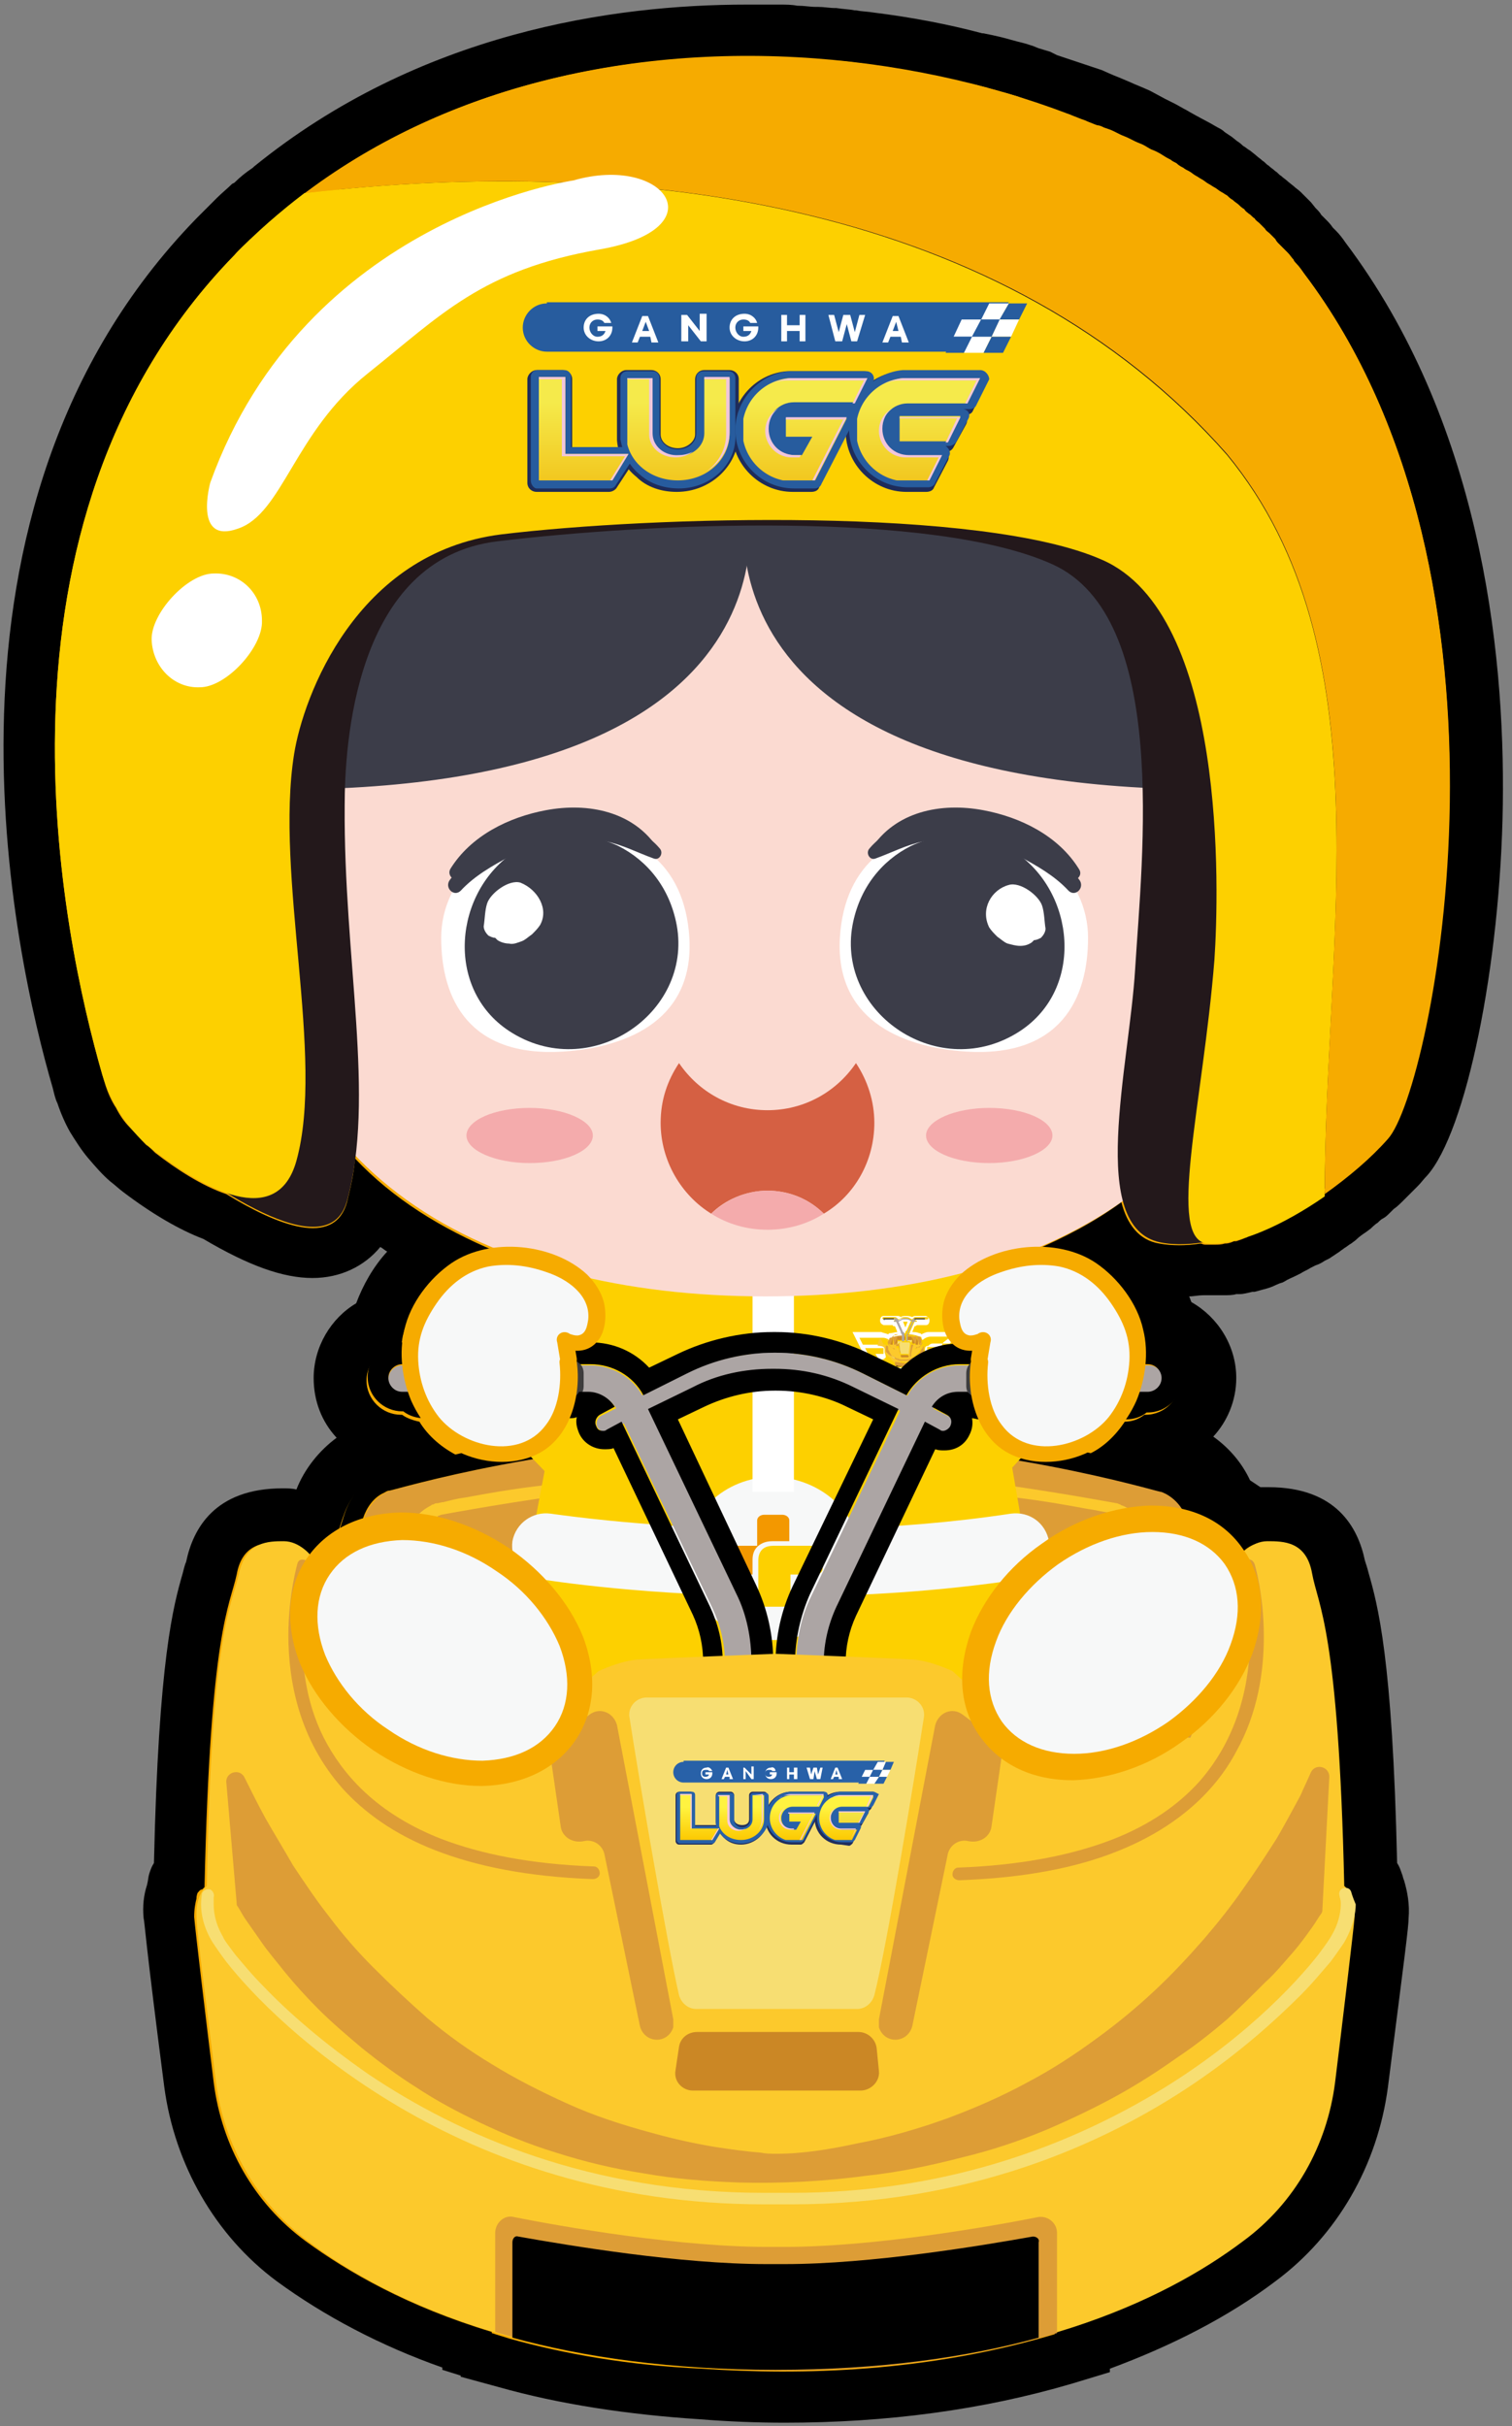 <?xml version="1.0" encoding="utf-8"?>
<!-- Generator: Adobe Illustrator 26.5.1, SVG Export Plug-In . SVG Version: 6.00 Build 0)  -->
<svg version="1.1" id="Layer_1" xmlns="http://www.w3.org/2000/svg" xmlns:xlink="http://www.w3.org/1999/xlink" x="0px" y="0px"
	 viewBox="0 0 131.6 211.1" style="enable-background:new 0 0 131.6 211.1;" xml:space="preserve">
<rect x="0" y="0" width="131.6" height="211.1" fill="#808080" stroke="none"/>
<style type="text/css">
	.st0{clip-path:url(#SVGID_00000096046988514737031320000010968177125491720873_);}
	.st1{clip-path:url(#SVGID_00000096046988514737031320000010968177125491720873_);fill:#F6AB00;}
	.st2{clip-path:url(#SVGID_00000096046988514737031320000010968177125491720873_);fill:#DD9D36;}
	.st3{clip-path:url(#SVGID_00000096046988514737031320000010968177125491720873_);fill:#FCC92C;}
	.st4{clip-path:url(#SVGID_00000096046988514737031320000010968177125491720873_);fill:#CB8725;}
	.st5{clip-path:url(#SVGID_00000096046988514737031320000010968177125491720873_);fill:#FDD000;}
	.st6{clip-path:url(#SVGID_00000096046988514737031320000010968177125491720873_);fill:#F7F8F8;}
	.st7{clip-path:url(#SVGID_00000096046988514737031320000010968177125491720873_);fill:#F39800;}
	
		.st8{clip-path:url(#SVGID_00000096046988514737031320000010968177125491720873_);fill-rule:evenodd;clip-rule:evenodd;fill:#FDD000;}
	.st9{clip-path:url(#SVGID_00000096046988514737031320000010968177125491720873_);fill:#FFFFFF;}
	.st10{clip-path:url(#SVGID_00000096046988514737031320000010968177125491720873_);fill:#F7DE72;}
	.st11{clip-path:url(#SVGID_00000096046988514737031320000010968177125491720873_);fill:#ACA5A4;}
	.st12{clip-path:url(#SVGID_00000096046988514737031320000010968177125491720873_);fill:#3E3D3D;}
	.st13{clip-path:url(#SVGID_00000096046988514737031320000010968177125491720873_);fill:#1F2D5D;}
	.st14{clip-path:url(#SVGID_00000096046988514737031320000010968177125491720873_);fill:#2861A8;}
	
		.st15{clip-path:url(#SVGID_00000062191731754400069880000006017405691412195462_);fill:url(#SVGID_00000144335891683377431260000008736939754409476764_);}
	
		.st16{clip-path:url(#SVGID_00000116200487436664186160000014446457936624265096_);fill:url(#SVGID_00000039817455446599512090000004163122774166517902_);}
	
		.st17{clip-path:url(#SVGID_00000180359088855242925860000002973614386774956175_);fill:url(#SVGID_00000103228539269815670860000003074835567079075976_);}
	
		.st18{clip-path:url(#SVGID_00000145060574567083767550000012896696160595776393_);fill:url(#SVGID_00000171702701555644175130000003327160915126075037_);}
	
		.st19{clip-path:url(#SVGID_00000036230551932523888380000014107580899785276837_);fill:url(#SVGID_00000159451439226789350560000002511165644476768161_);}
	.st20{clip-path:url(#SVGID_00000047057810444212561480000001101564560905526962_);fill:#F7C9DD;}
	.st21{clip-path:url(#SVGID_00000047057810444212561480000001101564560905526962_);fill:#2861A8;}
	.st22{clip-path:url(#SVGID_00000047057810444212561480000001101564560905526962_);fill:#FFFFFF;}
	.st23{clip-path:url(#SVGID_00000047057810444212561480000001101564560905526962_);fill:#F6AB00;}
	.st24{clip-path:url(#SVGID_00000047057810444212561480000001101564560905526962_);fill:#F7F8F8;}
	.st25{clip-path:url(#SVGID_00000047057810444212561480000001101564560905526962_);fill:#FBDAD1;}
	.st26{clip-path:url(#SVGID_00000047057810444212561480000001101564560905526962_);fill:#3C3D49;}
	.st27{clip-path:url(#SVGID_00000047057810444212561480000001101564560905526962_);fill:#23181B;}
	.st28{clip-path:url(#SVGID_00000047057810444212561480000001101564560905526962_);fill:#FDD000;}
	.st29{clip-path:url(#SVGID_00000047057810444212561480000001101564560905526962_);fill:#1E2C5A;}
	.st30{clip-path:url(#SVGID_00000047057810444212561480000001101564560905526962_);fill:#275C9E;}
	
		.st31{clip-path:url(#SVGID_00000036960090374960533360000004512000667615377075_);fill:url(#SVGID_00000116199374458990443690000000255030066491888523_);}
	
		.st32{clip-path:url(#SVGID_00000041985232658720350320000013054662658309745559_);fill:url(#SVGID_00000119113374696593937330000013180676563050153106_);}
	
		.st33{clip-path:url(#SVGID_00000119816633327645141440000002411457561432867738_);fill:url(#SVGID_00000068658458768303745030000005937323841607834041_);}
	
		.st34{clip-path:url(#SVGID_00000146468678466576140750000009814229887906160013_);fill:url(#SVGID_00000101785963311077756830000010991121048150391487_);}
	
		.st35{clip-path:url(#SVGID_00000086651945437763444930000015316548580206913957_);fill:url(#SVGID_00000148645122036420105560000011989289539038030010_);}
	.st36{clip-path:url(#SVGID_00000083080313603171838260000001476342051527892893_);fill:#F1C6DA;}
	.st37{clip-path:url(#SVGID_00000083080313603171838260000001476342051527892893_);fill:#275C9E;}
	.st38{clip-path:url(#SVGID_00000083080313603171838260000001476342051527892893_);fill:#FFFFFF;}
	.st39{clip-path:url(#SVGID_00000083080313603171838260000001476342051527892893_);fill:#3C3D49;}
	.st40{clip-path:url(#SVGID_00000083080313603171838260000001476342051527892893_);fill:#F4ABAC;}
	.st41{clip-path:url(#SVGID_00000083080313603171838260000001476342051527892893_);fill:#D56043;}
	.st42{clip-path:url(#SVGID_00000083080313603171838260000001476342051527892893_);fill:#F7F8F8;}
	.st43{clip-path:url(#SVGID_00000083080313603171838260000001476342051527892893_);fill:#F6AB00;}
</style>
<g>
	<defs>
		<rect id="SVGID_1_" x="-425.3" y="-35.8" width="696.4" height="270.3"/>
	</defs>
	<clipPath id="SVGID_00000029734618777440290640000011365876751902382783_">
		<use xlink:href="#SVGID_1_"  style="overflow:visible;"/>
	</clipPath>
</g>
<g>
	<defs>
		<rect id="SVGID_00000158736934869867184300000007753372857620561557_" x="-425.3" y="-35.8" width="696.4" height="270.3"/>
	</defs>
	<clipPath id="SVGID_00000039824320584975223650000016915373365808771479_">
		<use xlink:href="#SVGID_00000158736934869867184300000007753372857620561557_"  style="overflow:visible;"/>
	</clipPath>
	<path style="clip-path:url(#SVGID_00000039824320584975223650000016915373365808771479_);" d="M68.3,210.8c-2.4,0-4.9-0.1-7.4-0.3
		c-6.2-0.4-12.2-1.3-17.5-2.8l-3.3-0.9v-0.1l-1.6-0.5l0-0.2c-5.4-1.9-10.3-4.5-14.4-7.5c-5.4-4-8.9-10.2-9.8-16.9
		c-1.7-13.1-1.7-14.3-1.8-14.7c-0.1-1,0-2,0.3-2.9c0.1-0.4,0.1-0.7,0.2-1c0.1-0.3,0.2-0.6,0.4-0.9c0.4-17.8,1.7-22.4,2.5-25.2
		c0.1-0.4,0.2-0.8,0.3-1c0.6-2.9,2.5-6.4,8.4-6.4c0.4,0,0.8,0,1.2,0.1c0.7-1.8,2-3.4,3.5-4.5c-1.3-1.4-2-3.2-2-5.2
		c0-2.7,1.5-5.2,3.7-6.5c0.6-1.6,1.5-3.2,2.7-4.5c-0.2-0.1-0.4-0.3-0.6-0.4c-1.4,1.7-3.5,2.7-5.9,2.7c-2.6,0-5.6-1.1-9.5-3.4
		c-2.1-0.8-4.5-2.2-7-4.1c-0.4-0.3-0.7-0.6-1.1-0.9c-0.7-0.6-1.3-1.3-1.9-2c-0.6-0.7-1.1-1.5-1.6-2.3C5.7,97.8,5.3,96.9,5,96
		c-0.2-0.4-0.3-0.9-0.4-1.3C1.3,83.4-7.6,44.4,17.1,19c0.5-0.5,1-1,1.5-1.5l0.3-0.3c0.4-0.4,0.9-0.8,1.3-1.2l0.2-0.1
		c0.5-0.5,1-0.9,1.6-1.3l0.1-0.1C36.5,2.8,53.4,0.4,65,0.4c0.9,0,1.9,0,2.8,0c0.6,0,1.1,0,1.6,0.1l0.1,0c0.5,0,1,0.1,1.5,0.1l0.2,0
		c0.5,0,1,0.1,1.5,0.1l0.1,0c0.6,0.1,1.1,0.1,1.6,0.2l0.1,0c0.5,0.1,1,0.1,1.6,0.2c3.2,0.4,6.4,1,9.4,1.8l0.1,0
		C86.1,3,86.6,3.1,87,3.2l0.4,0.1c0.4,0.1,0.7,0.2,1.1,0.3l0.4,0.1c0.4,0.1,0.7,0.2,1,0.3l0.5,0.2c0.3,0.1,0.7,0.2,1,0.3L92,4.8
		c0.3,0.1,0.6,0.2,0.9,0.3l0.6,0.2c0.3,0.1,0.6,0.2,0.9,0.3L95,5.8c0.3,0.1,0.6,0.2,0.9,0.3c0,0,1.1,0.5,1.4,0.6
		c0,0,1.2,0.5,1.4,0.6c0,0,1.2,0.5,1.4,0.6l1.3,0.7c0.2,0.1,0.8,0.4,0.8,0.4c0.4,0.2,0.7,0.4,1.1,0.6c0,0,0.5,0.3,0.7,0.4
		c0,0,1.1,0.6,1.3,0.7l0.7,0.4c0.2,0.1,0.4,0.2,0.6,0.4l0.6,0.4l0.5,0.4c0.2,0.1,0.5,0.4,0.5,0.4c0.2,0.1,0.4,0.3,0.6,0.4l0.5,0.4
		c0.2,0.2,0.4,0.3,0.6,0.5c0.2,0.1,0.3,0.3,0.5,0.4c0.2,0.2,0.4,0.3,0.6,0.5c0.2,0.1,0.3,0.3,0.5,0.4c0.2,0.2,0.4,0.3,0.6,0.5
		l0.5,0.4c0.2,0.2,0.4,0.3,0.6,0.5c0.2,0.2,0.3,0.3,0.4,0.4c0.2,0.2,0.3,0.3,0.5,0.5l0.4,0.5c0.2,0.2,0.4,0.4,0.5,0.6l0.4,0.4
		c0.2,0.2,0.4,0.4,0.6,0.7l0.3,0.3c0.3,0.3,0.6,0.7,0.8,1c11.6,15.4,13.9,35.1,13.7,48.9c-0.2,14-3.2,28.5-6.6,32.3
		c-0.3,0.3-0.5,0.6-0.8,0.9l-0.3,0.3c-0.2,0.2-0.4,0.4-0.6,0.6l-0.3,0.3c-0.3,0.3-0.6,0.6-0.9,0.8l-0.3,0.3
		c-0.2,0.2-0.4,0.4-0.6,0.5c-0.2,0.1-0.3,0.2-0.5,0.4c-0.2,0.1-0.6,0.5-0.6,0.5l-0.4,0.3c-0.3,0.2-0.6,0.4-0.9,0.7l-0.4,0.3
		c-0.2,0.1-0.4,0.3-0.6,0.4c-0.1,0.1-0.3,0.2-0.4,0.3c-0.3,0.2-0.6,0.4-0.9,0.6l-0.4,0.2c-0.3,0.2-0.5,0.3-0.8,0.4l-0.4,0.2
		c-0.3,0.2-0.6,0.3-0.9,0.5l-0.4,0.2c-0.4,0.2-0.7,0.3-1,0.5l-0.2,0.1c-0.4,0.1-0.7,0.3-1,0.4l-0.3,0.1c-0.4,0.1-0.7,0.2-1.1,0.3
		l-0.2,0c-0.4,0.1-0.8,0.2-1.1,0.2c-0.1,0-0.2,0-0.3,0c-0.3,0.1-0.7,0.1-1.2,0.1l-0.3,0c-0.2,0-0.3,0-0.5,0c-0.3,0-0.5,0-0.8,0
		c0,0-0.1,0-0.1,0c-0.4,0-0.8,0.1-1.2,0.1c0.1,0.2,0.1,0.3,0.2,0.5c2.3,1.3,3.9,3.8,3.9,6.6c0,2-0.8,3.8-2,5.1
		c1.4,1,2.5,2.3,3.2,3.8c0.3,0.2,0.6,0.4,0.9,0.6c0.2,0,0.5,0,0.7,0c5.9,0,7.8,3.5,8.4,6.4c0.1,0.3,0.2,0.6,0.3,1
		c0.8,2.8,2.1,7.4,2.5,25.3c0.2,0.3,0.3,0.6,0.4,0.9c0.1,0.2,0.1,0.4,0.2,0.6c0.3,1,0.5,2.1,0.4,3.3c0,0.7-0.3,3-1.8,14.7
		c-0.9,6.8-4.4,12.9-9.8,16.9c-4.1,3.1-9,5.6-14.4,7.6v0.3l-3.3,1C85.5,209.7,77.1,210.8,68.3,210.8"/>
	<path style="clip-path:url(#SVGID_00000039824320584975223650000016915373365808771479_);fill:#F6AB00;" d="M113.5,23.8
		c-0.2-0.3-0.4-0.6-0.7-0.9c-0.1-0.1-0.2-0.2-0.2-0.3c-0.2-0.2-0.3-0.4-0.5-0.6c-0.1-0.1-0.2-0.2-0.3-0.3c-0.2-0.2-0.3-0.3-0.5-0.5
		c-0.1-0.1-0.2-0.2-0.3-0.4c-0.2-0.2-0.3-0.3-0.5-0.5c-0.1-0.1-0.3-0.2-0.4-0.4c-0.2-0.2-0.3-0.3-0.5-0.5c-0.1-0.1-0.3-0.2-0.4-0.4
		c-0.2-0.1-0.3-0.3-0.5-0.4c-0.1-0.1-0.3-0.2-0.4-0.4c-0.2-0.1-0.4-0.3-0.5-0.4c-0.1-0.1-0.3-0.2-0.5-0.4c-0.2-0.1-0.4-0.3-0.5-0.4
		c-0.2-0.1-0.3-0.2-0.5-0.3c-0.2-0.1-0.4-0.3-0.6-0.4c-0.2-0.1-0.3-0.2-0.5-0.3c-0.2-0.1-0.4-0.3-0.6-0.4c-0.2-0.1-0.3-0.2-0.5-0.3
		c-0.2-0.1-0.4-0.3-0.6-0.4c-0.2-0.1-0.4-0.2-0.5-0.3c-0.2-0.1-0.4-0.2-0.6-0.4c-0.2-0.1-0.4-0.2-0.5-0.3c-0.2-0.1-0.4-0.2-0.7-0.4
		c-0.3-0.2-0.7-0.4-1-0.5c-0.2-0.1-0.5-0.3-0.7-0.4c-0.2-0.1-0.5-0.2-0.7-0.3c-0.2-0.1-0.4-0.2-0.6-0.3c-0.2-0.1-0.5-0.2-0.7-0.3
		c-0.2-0.1-0.4-0.2-0.6-0.3c-0.2-0.1-0.5-0.2-0.8-0.3c-0.2-0.1-0.4-0.2-0.6-0.2c-0.3-0.1-0.5-0.2-0.8-0.3c-0.2-0.1-0.4-0.2-0.6-0.2
		c-0.3-0.1-0.5-0.2-0.8-0.3C93.2,10,93,9.9,92.8,9.9c-0.3-0.1-0.6-0.2-0.8-0.3c-0.2-0.1-0.4-0.1-0.5-0.2c-0.3-0.1-0.6-0.2-0.9-0.3
		C90.3,9,90.2,9,90,8.9c-0.3-0.1-0.6-0.2-0.9-0.3c-0.2-0.1-0.3-0.1-0.5-0.2c-0.3-0.1-0.7-0.2-1-0.3c-0.1,0-0.3-0.1-0.4-0.1
		c-0.3-0.1-0.7-0.2-1.1-0.3c-0.1,0-0.2-0.1-0.3-0.1c-0.4-0.1-0.8-0.2-1.2-0.3c0,0-0.1,0-0.1,0c-2.9-0.7-5.9-1.3-8.9-1.7c0,0,0,0,0,0
		c-0.5-0.1-1-0.1-1.5-0.2c0,0-0.1,0-0.1,0c-0.5-0.1-1-0.1-1.4-0.1c-0.1,0-0.1,0-0.2,0c-0.5,0-0.9-0.1-1.4-0.1c-0.1,0-0.1,0-0.2,0
		c-0.5,0-1-0.1-1.4-0.1c0,0-0.1,0-0.1,0c-0.5,0-1,0-1.5-0.1c0,0,0,0-0.1,0C52.8,4.4,37.2,8.1,25,18c0,0,0,0-0.1,0.1
		c-0.5,0.4-0.9,0.8-1.4,1.2c-0.1,0.1-0.1,0.1-0.2,0.2c-0.4,0.4-0.8,0.7-1.2,1.1c-0.1,0.1-0.2,0.2-0.3,0.2c-0.5,0.5-1,0.9-1.4,1.4
		C-2.4,45.6,5.5,81.7,8.9,93.5c0.1,0.3,0.2,0.7,0.3,1c0.2,0.6,0.5,1.3,0.9,1.9c0.3,0.6,0.7,1.2,1.2,1.7s0.9,1,1.4,1.5
		c0.3,0.2,0.5,0.4,0.8,0.7c1.8,1.4,4.1,2.9,6.2,3.6c4.4,2.7,9.4,4.7,10.5,0.7c0.3-1.2,0.6-2.5,0.7-3.8c3.3,3.5,7.5,6.1,12.3,8.1
		c-1.5,0.1-2.8,0.6-4,1.4c-1.9,1.3-3.6,3.5-4.1,5.8c-0.1,0.3-0.1,0.7-0.2,1c-1.6,0-3,1.4-3,3c0,1.7,1.4,3,3,3h0.1
		c0.4,0.3,1,0.5,1.5,0.6c0.8,1.3,2,2.3,3.4,3c-1.9,0.4-3.8,0.9-5.8,1.4c-0.2,0.1-0.4,0.1-0.5,0.1c-0.3,0.1-0.6,0.2-1,0.4
		c-1.3,0.7-2.2,1.8-2.7,3.3c-0.2,0.5-0.3,1-0.5,1.4c-1,0.6-1.8,1.3-2.5,2.2c0,0,0,0,0,0c0,0-1-1.3-2.4-1.3c-1.4,0-3.4,0-3.9,2.8
		c-0.6,2.8-2.3,4.8-2.8,27.2c0,0-0.1,0.1-0.2,0.2c-0.2,0-0.3,0.2-0.4,0.3c0,0-0.1,0.2-0.1,0.5c-0.1,0.4-0.2,0.9-0.2,1.6
		c0.1,1.2,1,8.7,1.7,14.4c0.7,5.5,3.5,10.5,8,13.8c3.7,2.7,8.9,5.7,16.2,7.9v0.1c0,0,0.6,0.2,1.6,0.5v0c4.7,1.3,10.2,2.3,16.7,2.6
		c8.7,0.6,19.6,0.3,30.7-3v-0.2c7.3-2.2,12.6-5.2,16.2-7.9c4.4-3.3,7.3-8.3,8-13.8c0.7-5.7,1.7-13.2,1.7-14.4c0-0.8-0.1-1.3-0.3-1.7
		c0-0.2-0.1-0.3-0.1-0.4c-0.1-0.2-0.2-0.3-0.3-0.3c-0.1-0.2-0.2-0.2-0.2-0.2c-0.4-22.4-2.2-24.4-2.8-27.2c-0.5-2.8-2.6-2.8-3.9-2.8
		c-0.8,0-1.5,0.4-1.9,0.8c0,0,0,0,0,0c-0.9-1.2-2-2.2-3.3-2.8c0-0.1-0.1-0.2-0.1-0.4c-0.5-1.4-1.4-2.6-2.7-3.3
		c-0.3-0.2-0.7-0.3-1-0.4c-0.1,0-0.3-0.1-0.5-0.1c-2.1-0.5-4-1-6-1.4c1.4-0.6,2.5-1.7,3.3-2.9c0.6,0,1.2-0.2,1.7-0.6h0.1
		c1.7,0,3-1.4,3-3c0-1.7-1.4-3-3-3h-0.1c0-0.3-0.1-0.7-0.2-1c-0.5-2.2-2.2-4.5-4.1-5.8c-1.5-1.1-3.5-1.5-5.5-1.4
		c2.8-1.2,5.5-2.6,7.8-4.3c0.5,1.9,1.5,3.3,3.3,3.6c1.1,0.2,2.3,0.2,3.6,0c0.1,0,0.2,0.1,0.4,0.1c0.2,0,0.5,0,0.7,0
		c0.1,0,0.1,0,0.2,0c0.2,0,0.5,0,0.8-0.1c0,0,0.1,0,0.1,0c0.2,0,0.5-0.1,0.7-0.2c0.1,0,0.1,0,0.2,0c0.3-0.1,0.6-0.2,0.8-0.3
		c0.1,0,0.2-0.1,0.2-0.1c0.2-0.1,0.5-0.2,0.8-0.3c0.1,0,0.1,0,0.2-0.1c0.3-0.1,0.6-0.3,0.9-0.4c0.1,0,0.2-0.1,0.3-0.2
		c0.3-0.1,0.5-0.3,0.8-0.4c0.1-0.1,0.2-0.1,0.3-0.2c0.2-0.1,0.4-0.2,0.6-0.4c0.1-0.1,0.3-0.1,0.4-0.2c0.3-0.2,0.5-0.3,0.8-0.5
		c0.1-0.1,0.3-0.2,0.4-0.3c0.2-0.1,0.4-0.2,0.5-0.4c0.1-0.1,0.3-0.2,0.4-0.3c0,0,0,0,0,0c0.3-0.2,0.5-0.4,0.8-0.6
		c0.2-0.1,0.3-0.2,0.4-0.3c0.2-0.1,0.3-0.2,0.5-0.4c0.1-0.1,0.3-0.2,0.4-0.3c0.2-0.2,0.4-0.3,0.6-0.5c0.1-0.1,0.2-0.2,0.3-0.2
		c0.3-0.2,0.5-0.5,0.8-0.7c0.1-0.1,0.2-0.2,0.3-0.2c0.2-0.2,0.4-0.4,0.5-0.5c0.1-0.1,0.2-0.2,0.2-0.2c0.2-0.2,0.5-0.5,0.7-0.7
		C124.7,94.8,133.7,50.5,113.5,23.8 M40.1,128.3c-0.2,0-0.4,0.1-0.6,0.1C39.7,128.4,39.9,128.4,40.1,128.3 M91.5,127.6
		c-0.2,0-0.4-0.1-0.6-0.1C91.1,127.6,91.3,127.6,91.5,127.6 M92.6,127.8c-0.2,0-0.4-0.1-0.6-0.1C92.2,127.8,92.4,127.8,92.6,127.8
		 M93.6,128c-0.2,0-0.4-0.1-0.5-0.1C93.2,128,93.4,128,93.6,128 M42,127.9c-0.2,0-0.4,0.1-0.7,0.1C41.5,128,41.7,128,42,127.9
		 M43,127.7c-0.2,0-0.5,0.1-0.7,0.1C42.5,127.8,42.8,127.8,43,127.7 M44.1,127.5c-0.2,0-0.5,0.1-0.7,0.1
		C43.6,127.6,43.9,127.5,44.1,127.5 M45.2,127.3c-0.3,0-0.5,0.1-0.8,0.1C44.7,127.4,45,127.3,45.2,127.3 M46.4,127.1
		c-0.3,0-0.5,0.1-0.8,0.1C45.9,127.2,46.2,127.1,46.4,127.1 M88.8,127.1c0.2,0,0.3,0.1,0.5,0.1c0,0,0,0,0,0
		C89.1,127.2,88.9,127.2,88.8,127.1L88.8,127.1z M88.8,127.1c0.2,0,0.3,0.1,0.5,0.1C89.1,127.2,88.9,127.2,88.8,127.1 M90.4,127.4
		c-0.2,0-0.4-0.1-0.6-0.1C90,127.3,90.2,127.4,90.4,127.4 M41,128.1c-0.2,0-0.4,0.1-0.6,0.1C40.6,128.2,40.8,128.2,41,128.1
		 M38.6,128.7c0.2,0,0.4-0.1,0.6-0.1C39,128.6,38.8,128.6,38.6,128.7 M37.9,128.8c0.2,0,0.3-0.1,0.5-0.1
		C38.2,128.8,38,128.8,37.9,128.8 M37.2,129c0.1,0,0.3-0.1,0.5-0.1C37.5,128.9,37.3,129,37.2,129 M36.5,129.2c0.1,0,0.3-0.1,0.4-0.1
		C36.8,129.1,36.6,129.1,36.5,129.2 M34.9,129.6c0.1,0,0.2-0.1,0.4-0.1C35.1,129.5,35,129.6,34.9,129.6 M35.4,129.5
		c0.1,0,0.2-0.1,0.4-0.1C35.6,129.4,35.5,129.4,35.4,129.5 M35.9,129.3c0.1,0,0.2-0.1,0.4-0.1C36.2,129.3,36,129.3,35.9,129.3
		 M34.5,129.7c0.1,0,0.2-0.1,0.3-0.1C34.7,129.6,34.6,129.7,34.5,129.7 M101,129.8c0.1,0,0.1,0,0.2,0.1
		C101.1,129.9,101,129.8,101,129.8C101,129.8,100.9,129.8,101,129.8C100.9,129.8,101,129.8,101,129.8 M100.1,129.6
		c0.1,0,0.2,0.1,0.3,0.1C100.3,129.7,100.2,129.6,100.1,129.6 M100.5,129.7c0.1,0,0.1,0,0.2,0C100.6,129.8,100.6,129.7,100.5,129.7
		 M100.8,129.8C100.8,129.8,100.8,129.8,100.8,129.8C100.8,129.8,100.8,129.8,100.8,129.8 M97.4,128.9c0.1,0,0.2,0.1,0.4,0.1
		C97.6,129,97.5,128.9,97.4,128.9 M98,129.1c0.1,0,0.2,0.1,0.3,0.1C98.3,129.1,98.2,129.1,98,129.1 M98.7,129.2
		c0.1,0,0.2,0.1,0.3,0.1C98.9,129.3,98.8,129.3,98.7,129.2 M99.2,129.4c0.1,0,0.2,0.1,0.3,0.1C99.4,129.4,99.3,129.4,99.2,129.4
		 M99.7,129.5c0.1,0,0.2,0.1,0.3,0.1C99.9,129.5,99.8,129.5,99.7,129.5 M94,128.1c0.2,0,0.3,0.1,0.5,0.1
		C94.4,128.2,94.2,128.2,94,128.1 M94.9,128.3c0.2,0,0.3,0.1,0.5,0.1C95.3,128.4,95.1,128.4,94.9,128.3 M95.8,128.5
		c0.2,0,0.3,0.1,0.5,0.1C96.1,128.6,96,128.6,95.8,128.5 M96.6,128.7c0.1,0,0.3,0.1,0.4,0.1C96.9,128.8,96.8,128.8,96.6,128.7
		 M34.4,129.7c0,0-0.1,0-0.1,0C34.3,129.8,34.4,129.7,34.4,129.7 M34.2,129.8C34.1,129.8,34.1,129.8,34.2,129.8
		C34.1,129.8,34.1,129.8,34.2,129.8"/>
	<path style="clip-path:url(#SVGID_00000039824320584975223650000016915373365808771479_);fill:#F6AB00;" d="M40.4,128.3
		c0.2,0,0.4-0.1,0.6-0.1C40.8,128.2,40.6,128.2,40.4,128.3 M41.3,128.1c0.2,0,0.4-0.1,0.7-0.1C41.7,128,41.5,128,41.3,128.1
		 M42.3,127.8c0.2,0,0.5-0.1,0.7-0.1C42.8,127.8,42.5,127.8,42.3,127.8 M43.4,127.6c0.2,0,0.5-0.1,0.7-0.1
		C43.9,127.5,43.6,127.6,43.4,127.6 M44.5,127.4c0.2,0,0.5-0.1,0.8-0.1C45,127.3,44.7,127.4,44.5,127.4 M45.6,127.2
		c0.3,0,0.5-0.1,0.8-0.1C46.2,127.1,45.9,127.2,45.6,127.2 M38.6,128.7c0.2,0,0.4-0.1,0.6-0.1C39,128.6,38.8,128.6,38.6,128.7
		 M39.5,128.5c0.2,0,0.4-0.1,0.6-0.1C39.9,128.4,39.7,128.4,39.5,128.5 M37.9,128.8c0.2,0,0.3-0.1,0.5-0.1
		C38.2,128.8,38,128.8,37.9,128.8 M37.1,129c0.2,0,0.3-0.1,0.5-0.1C37.4,128.9,37.3,129,37.1,129 M35.9,129.3c0.1,0,0.3-0.1,0.4-0.1
		C36.2,129.3,36,129.3,35.9,129.3 M36.5,129.2c0.1,0,0.3-0.1,0.4-0.1C36.8,129.1,36.6,129.1,36.5,129.2 M34.9,129.6
		c0.1,0,0.2-0.1,0.4-0.1C35.1,129.5,35,129.6,34.9,129.6 M35.4,129.5c0.1,0,0.2-0.1,0.4-0.1C35.6,129.4,35.5,129.4,35.4,129.5
		 M98.7,129.2c0.1,0,0.2,0.1,0.3,0.1C98.9,129.3,98.8,129.3,98.7,129.2 M99.2,129.4c0.1,0,0.2,0,0.3,0.1
		C99.4,129.4,99.3,129.4,99.2,129.4 M99.7,129.5c0.1,0,0.2,0,0.2,0.1C99.9,129.5,99.8,129.5,99.7,129.5 M100.1,129.6
		c0.1,0,0.2,0.1,0.3,0.1C100.3,129.7,100.2,129.6,100.1,129.6 M97.4,128.9c0.1,0,0.3,0.1,0.4,0.1C97.6,129,97.5,128.9,97.4,128.9
		 M98,129.1c0.1,0,0.2,0.1,0.3,0.1C98.3,129.1,98.2,129.1,98,129.1 M88.8,127.1L88.8,127.1c0.2,0,0.3,0.1,0.5,0.1
		C89.1,127.2,88.9,127.2,88.8,127.1 M89.8,127.3c0.2,0,0.4,0.1,0.6,0.1C90.2,127.4,90,127.3,89.8,127.3 M90.9,127.5
		c0.2,0,0.4,0.1,0.6,0.1C91.3,127.6,91.1,127.6,90.9,127.5 M92,127.7c0.2,0,0.4,0.1,0.5,0.1C92.4,127.8,92.2,127.8,92,127.7
		 M93,127.9c0.2,0,0.3,0.1,0.5,0.1C93.4,128,93.2,128,93,127.9 M94,128.1c0.2,0,0.3,0.1,0.5,0.1C94.3,128.2,94.2,128.2,94,128.1
		 M94.9,128.3c0.2,0,0.3,0.1,0.5,0.1C95.3,128.4,95.1,128.4,94.9,128.3 M95.8,128.5c0.2,0,0.3,0.1,0.4,0.1
		C96.1,128.6,96,128.6,95.8,128.5 M96.6,128.7c0.1,0,0.3,0.1,0.4,0.1C96.9,128.8,96.8,128.8,96.6,128.7 M34.9,129.6
		c-0.1,0-0.3,0.1-0.4,0.1C34.6,129.7,34.7,129.6,34.9,129.6 M34.4,129.7c-0.1,0-0.1,0-0.2,0C34.3,129.7,34.4,129.7,34.4,129.7
		 M34.2,129.8C34.1,129.8,34.1,129.8,34.2,129.8C34.1,129.8,34.1,129.8,34.2,129.8 M31.6,132.7c-0.2,0.5-0.4,1.1-0.6,1.8
		C31.2,133.8,31.4,133.2,31.6,132.7 M101.4,130c-0.2-0.1-0.3-0.2-0.5-0.2c0,0,0,0,0,0c0,0,0,0,0,0
		C101.1,129.8,101.2,129.9,101.4,130 M100.9,129.8C100.8,129.8,100.8,129.8,100.9,129.8C100.8,129.8,100.8,129.8,100.9,129.8
		 M100.5,129.7c0.1,0,0.1,0,0.2,0C100.6,129.7,100.6,129.7,100.5,129.7"/>
	<path style="clip-path:url(#SVGID_00000039824320584975223650000016915373365808771479_);fill:#DD9D36;" d="M106,145.6l-0.2-1.4
		c-0.1-0.4-0.1-0.8,0-1.2c0.1-0.6,0.2-1.6,0.1-2.3c-0.1-0.8-1.8-6.1-2.5-8.6c-0.3-0.9-0.9-1.8-1.8-2.2c-0.2-0.1-0.3-0.2-0.5-0.2
		c-0.6-0.1-15.9-4.8-33.4-4.4h-0.3c-17.4-0.4-32.8,4.3-33.4,4.4c-0.1,0-0.3,0.1-0.5,0.2c-0.9,0.5-1.5,1.3-1.8,2.2
		c-0.8,2.4-2.5,7.7-2.5,8.6c-0.1,0.7,0,1.7,0.1,2.3c0,0.4,0,0.8,0,1.2l-0.2,1.1c0,0.2,0,0.3-0.1,0.5l-0.4,6c-0.1,1,0.2,1.9,0.8,2.7
		L41,169.4c0.7,0.9,1.9,1.5,3.1,1.5l50.2,0.9c1.3,0,2.5-0.6,3.3-1.6l8.9-12.4c0.6-0.8,0.8-1.8,0.7-2.8L106,145.6z"/>
	<path style="clip-path:url(#SVGID_00000039824320584975223650000016915373365808771479_);fill:#FCC92C;" d="M103.5,149.1l-3.5-15.2
		c-0.3-1.3-1.1-2.4-2.3-2.9c-0.1,0-0.2-0.1-0.2-0.1l0,0c-0.1,0-0.2-0.1-0.3-0.1c-1.1-0.2-4.9-0.9-9.8-1.6
		c-4.9-0.6-10.9-1.2-16.4-1.2c-1.1,0-2.3,0-3.3,0.1l0,0.6v-0.6h-0.3v0.6l0-0.6c-1.1-0.1-2.2-0.1-3.3-0.1c-5.8,0-12.3,0.7-17.3,1.3
		c-2.5,0.3-4.7,0.7-6.3,1c-0.8,0.1-1.5,0.3-1.9,0.4c-0.2,0-0.4,0.1-0.6,0.1c-0.2,0-0.2,0.1-0.3,0.1l0,0c-0.1,0-0.2,0.1-0.2,0.1l0,0
		c-1.2,0.6-2,1.7-2.3,2.9l-3.5,15.2c-0.1,0.3,0.1,0.6,0.4,0.7c0.3,0.1,0.6-0.1,0.7-0.4l3.5-15.2c0.2-1,0.8-1.8,1.7-2.2
		c0.1,0,0.1,0,0.1-0.1l0,0c0,0,0.1,0,0.3-0.1c1.1-0.2,4.9-0.9,9.8-1.6c4.8-0.6,10.8-1.2,16.1-1.2c1.1,0,2.2,0,3.3,0.1h0h0.3h0
		c1.1-0.1,2.2-0.1,3.3-0.1c5.8,0,12.2,0.6,17.2,1.3c2.5,0.3,4.7,0.7,6.3,1c0.8,0.1,1.4,0.3,1.9,0.3c0.2,0,0.4,0.1,0.6,0.1
		c0.1,0,0.1,0,0.2,0l0,0l0,0h0l0,0c0,0,0.1,0,0.1,0.1c0.9,0.4,1.5,1.2,1.7,2.2l3.5,15.2c0.1,0.3,0.4,0.5,0.7,0.4
		C103.4,149.7,103.6,149.4,103.5,149.1"/>
	<path style="clip-path:url(#SVGID_00000039824320584975223650000016915373365808771479_);fill:#CB8725;" d="M95.2,148.5l2-14.6
		c0-0.4,0.5-0.4,0.6,0l4.5,19.3l-3.6,5.1c0,0-2.8-1.1-3-1.4C95.6,156.7,95.2,148.5,95.2,148.5"/>
	<path style="clip-path:url(#SVGID_00000039824320584975223650000016915373365808771479_);" d="M69.6,125.4
		c16.6,0,30.8,4.3,31.4,4.4c0.1,0,0.3,0.1,0.5,0.2c0.9,0.5,1.5,1.3,1.8,2.2c0.8,2.4,2.5,7.7,2.5,8.6c0.1,0.7,0,1.7-0.1,2.3
		c0,0.4,0,0.8,0,1.2l0.2,1.4l1.2,9.4c0.1,1-0.1,2-0.7,2.8l-8.9,12.4c-0.7,1-1.9,1.6-3.2,1.6c0,0,0,0-0.1,0L44,170.9
		c-1.2,0-2.3-0.6-3.1-1.5l-11.6-14.9c-0.6-0.8-0.9-1.7-0.8-2.7l0.4-6c0-0.2,0-0.3,0.1-0.5l0.2-1.1c0.1-0.4,0.1-0.8,0-1.2
		c-0.1-0.6-0.2-1.6-0.1-2.3c0.1-0.8,1.8-6.1,2.5-8.6c0.3-0.9,0.9-1.8,1.8-2.2c0.2-0.1,0.3-0.2,0.5-0.2c0.6-0.1,14.8-4.4,31.4-4.4
		c0.6,0,1.3,0,2,0h0.3C68.3,125.4,68.9,125.4,69.6,125.4 M69.6,123.6c-0.7,0-1.3,0-2,0h-0.2c-0.7,0-1.3,0-2,0
		c-6.9,0-17.9,0.7-31.2,4.3c-0.2,0.1-0.4,0.1-0.5,0.1c-0.3,0.1-0.6,0.2-1,0.4c-1.3,0.7-2.2,1.8-2.7,3.3c-2.5,7.8-2.6,8.6-2.6,9
		c-0.1,0.7,0,1.5,0.1,2.6c0,0.2,0,0.4,0,0.7l-0.2,1.1c0,0.2-0.1,0.5-0.1,0.7l-0.4,6c-0.1,1.4,0.3,2.8,1.2,3.9l11.6,14.9
		c1.1,1.4,2.7,2.2,4.4,2.2l50.2,0.9l0.1,0c1.8,0,3.6-0.9,4.7-2.4l8.9-12.4c0.9-1.2,1.2-2.7,1-4.1l-1.2-9.4c0,0,0-0.1,0-0.1l-0.2-1.4
		c0-0.2,0-0.4,0-0.7c0.1-0.7,0.2-1.8,0.1-2.6c0-0.3-0.1-1.2-2.6-9c-0.5-1.4-1.4-2.6-2.7-3.3c-0.3-0.2-0.7-0.3-1-0.4
		c-0.1,0-0.3-0.1-0.5-0.1C87.4,124.4,76.4,123.6,69.6,123.6"/>
	<path style="clip-path:url(#SVGID_00000039824320584975223650000016915373365808771479_);fill:#CB8725;" d="M40.2,148.3l-2-14.6
		c0-0.4-0.5-0.4-0.6,0L33.1,153l3.6,5.1c0,0,2.8-1.1,3-1.4C39.9,156.5,40.2,148.3,40.2,148.3"/>
	<path style="clip-path:url(#SVGID_00000039824320584975223650000016915373365808771479_);fill:#FDD000;" d="M44.5,149
		c-0.3,0-0.5-0.1-0.7-0.3c-0.2-0.2-0.2-0.5-0.2-0.7l3.8-20l-10.2-10.6c-0.2-0.2-0.3-0.4-0.2-0.7c0-0.3,0.1-0.5,0.3-0.6l6.7-5.1
		c0.2-0.1,0.4-0.2,0.5-0.2c0.2,0,0.5,0.1,0.7,0.3l4.1,4.6l-2.2-8c-0.1-0.3,0-0.6,0.2-0.8c0.2-0.2,0.4-0.3,0.7-0.3h39.8
		c0.3,0,0.6,0.1,0.7,0.4c0.2,0.2,0.2,0.5,0.1,0.8l-2,5.5l2.5-2.1c0.2-0.2,0.5-0.4,0.7-0.4c0.2,0,0.3,0,0.5,0.1l8.2,3.9
		c0.2,0.1,0.4,0.4,0.4,0.6c0,0.3,0,0.5-0.2,0.7l-10.6,11.6l3.5,20.3c0,0.3,0,0.5-0.2,0.7c-0.2,0.2-0.4,0.3-0.7,0.3H44.5z"/>
	<path style="clip-path:url(#SVGID_00000039824320584975223650000016915373365808771479_);fill:#F7F8F8;" d="M68.4,138.9
		c-12,0-20.8-1.4-21.4-1.5c-1.6-0.3-2.6-1.7-2.4-3.3c0.3-1.6,1.8-2.6,3.3-2.4c0.2,0,19.7,3.1,40.1,0c1.6-0.2,3,0.8,3.3,2.4
		c0.2,1.6-0.8,3-2.4,3.3C81.6,138.5,74.6,138.9,68.4,138.9"/>
	<path style="clip-path:url(#SVGID_00000039824320584975223650000016915373365808771479_);fill:#F7F8F8;" d="M74.9,135.6
		c0,3.9-3.4,7.1-7.6,7.1c-4.2,0-7.6-3.2-7.6-7.1s3.4-7.1,7.6-7.1C71.5,128.6,74.9,131.7,74.9,135.6"/>
	<path style="clip-path:url(#SVGID_00000039824320584975223650000016915373365808771479_);fill:#F39800;" d="M65.9,134.6
		c0.2-0.2,0.6-0.5,1.3-0.5h1.5v-1.8c0-0.3-0.3-0.5-0.6-0.5h-1.6c-0.3,0-0.6,0.2-0.6,0.5v2.2h-2.3c-0.3,0-0.6,0.2-0.6,0.5v1.5
		c0,0.3,0.3,0.5,0.6,0.5h1.9v-1.3C65.5,135.3,65.6,134.9,65.9,134.6"/>
	
		<path style="clip-path:url(#SVGID_00000039824320584975223650000016915373365808771479_);fill-rule:evenodd;clip-rule:evenodd;fill:#FDD000;" d="
		M71.6,135c0-0.3-0.2-0.5-0.5-0.5c0,0,0,0,0,0h-3.8c-0.9,0-1.3,0.5-1.3,1.3v1.3v0.4v1.8c0,0.3,0.3,0.5,0.6,0.5h1.6
		c0.3,0,0.6-0.2,0.6-0.5V137h1.2H71c0.3,0,0.6-0.2,0.6-0.5L71.6,135C71.6,135,71.6,135,71.6,135"/>
	<path style="clip-path:url(#SVGID_00000039824320584975223650000016915373365808771479_);fill:#FFFFFF;" d="M65.5,106v23.8h3.6
		v-23.9C67.9,105.9,66.7,105.9,65.5,106"/>
	<path style="clip-path:url(#SVGID_00000039824320584975223650000016915373365808771479_);fill:#FFFFFF;" d="M83.3,115.9h-2.5l0,0
		c-0.2,0-0.4,0.1-0.6,0.2c0,0-0.1-0.1-0.1-0.1c0,0-0.1,0-0.1,0c0,0,0,0,0,0c-0.2-0.1-0.4-0.1-0.6-0.1l0.2-0.5c0.1,0,0.2-0.1,0.2-0.1
		h0.6c0.1,0,0.1,0,0.2,0c0.2,0,0.3-0.2,0.3-0.4c0-0.2-0.1-0.3-0.3-0.4c0,0-0.1,0-0.1,0h-0.7c0,0-0.1,0-0.1,0c-0.1,0-0.2,0-0.3,0.1
		l0,0c-0.2-0.1-0.4-0.1-0.5-0.1h0c-0.2,0-0.4,0-0.5,0.1l0,0c-0.1-0.1-0.2-0.1-0.3-0.1c0,0-0.1,0-0.1,0H77c0,0-0.1,0-0.1,0
		c-0.2,0-0.3,0.2-0.3,0.4c0,0.2,0.1,0.3,0.3,0.4c0,0,0.1,0,0.2,0h0.6c0,0.1,0.1,0.1,0.2,0.1l0.2,0.5c-0.2,0-0.4,0.1-0.6,0.1
		c0,0,0,0,0,0c0,0-0.1,0-0.1,0c0,0-0.1,0.1-0.1,0.1c-0.2-0.1-0.4-0.1-0.6-0.2l0,0h-2.5l0.5,1h0l1.1,2.2l0.7,0c0.3,0,0.5-0.1,0.7-0.2
		c0.1,0.1,0.3,0.1,0.5,0.2l0,0c0,0,0,0,0,0c0,0,0,0,0,0l0,0c0,0,0.1,0,0.1,0l0,0c0,0,0,0,0,0l0,0c0,0,0,0,0,0l0,0c0,0,0,0,0,0l0,0
		c0,0,0,0,0,0c0,0,0,0,0,0c0,0,0,0,0,0c0,0,0,0,0,0s0,0,0,0c0,0,0,0,0.1,0l0,0c0,0,0,0,0,0c0,0,0,0,0,0c0,0,0,0,0,0l0,0c0,0,0,0,0,0
		c0.1,0,0.2,0,0.3,0c0.3,0,0.6,0,0.9-0.1l0.2-0.1v0c0.1,0,0.2-0.1,0.3-0.1c0.2,0.1,0.5,0.2,0.7,0.2l0.7,0l1.1-2.2h0L83.3,115.9z
		 M80.5,117.5C80.5,117.5,80.5,117.5,80.5,117.5C80.5,117.5,80.5,117.5,80.5,117.5C80.6,117.5,80.6,117.5,80.5,117.5
		C80.6,117.5,80.6,117.5,80.5,117.5c0,0.1,0,0.4,0,0.5c0.1,0.1,0.3,0.2,0.4,0.2h0.2l0.3-0.5h-0.7v-0.5h1.6l-0.8,1.6l-0.5,0
		c-0.3,0-0.5-0.1-0.8-0.2c-0.1,0.1-0.3,0.2-0.6,0.3v0c-0.4,0.1-0.8,0.1-1.1,0.1c0,0,0,0,0,0c0,0,0,0,0,0c0,0,0,0,0,0c0,0,0,0-0.1,0
		c0,0,0,0,0,0c0,0,0,0-0.1,0c0,0,0,0,0,0c0,0,0,0-0.1,0c0,0,0,0,0,0c0,0,0,0-0.1,0c0,0,0,0,0,0c0,0-0.1,0-0.1,0c0,0,0,0,0,0
		c0,0,0,0,0,0c-0.2-0.1-0.4-0.2-0.6-0.3c-0.2,0.1-0.5,0.2-0.8,0.2l-0.5,0l-0.8-1.6h1.6v0.5h-0.7l0.3,0.5h0.2c0.2,0,0.3-0.1,0.4-0.2
		c0-0.2-0.1-0.4-0.1-0.4c0,0,0,0,0,0c0,0,0,0,0,0c0,0,0,0,0,0c0,0,0,0,0,0c0-0.2,0-0.3,0-0.5c-0.1-0.1-0.3-0.2-0.4-0.2l-1.5,0
		l-0.3-0.6h2c0.3,0,0.5,0.1,0.7,0.3c0-0.1,0-0.1,0.1-0.2c0,0,0-0.1,0.1-0.1c0,0,0,0,0,0c0,0,0.4-0.1,1-0.2c0-0.1,0-0.1-0.1-0.2
		L78,115l-0.1,0c0,0,0,0-0.1,0c0,0,0,0,0-0.1l0.1,0c0,0-0.1-0.1-0.1-0.1h0c0,0,0,0-0.1,0H77c0,0,0,0-0.1,0h0c0,0-0.1,0-0.1-0.1
		c0,0,0-0.1,0.1-0.1H77c0,0,0,0,0.1,0h0.7c0,0,0,0,0.1,0h0c0.1,0,0.2,0.1,0.3,0.2l0.2-0.1c0.1-0.1,0.3-0.1,0.4-0.1h0
		c0.1,0,0.3,0,0.4,0.1l0.2,0.1c0.1-0.1,0.1-0.2,0.3-0.2h0.1c0,0,0,0,0.1,0h0.7c0,0,0,0,0,0h0.1c0,0,0.1,0,0.1,0.1c0,0,0,0.1-0.1,0.1
		h0c0,0,0,0-0.1,0h-0.7c0,0,0,0-0.1,0h0c-0.1,0-0.1,0-0.1,0.1l0.1,0c0,0,0,0,0,0.1c0,0,0,0-0.1,0l-0.1,0l-0.4,0.9
		c0,0.1,0,0.1-0.1,0.2c0.5,0,0.9,0.2,1,0.2c0,0,0,0,0,0c0,0,0.1,0,0.1,0.1c0,0,0,0.1,0.1,0.2c0.2-0.2,0.5-0.3,0.7-0.3h2l-0.3,0.6
		l-1.5,0c-0.2,0-0.3,0.1-0.4,0.2C80.5,117.1,80.5,117.3,80.5,117.5"/>
	<path style="clip-path:url(#SVGID_00000039824320584975223650000016915373365808771479_);fill:#FFFFFF;" d="M79.1,114.8
		c-0.1-0.1-0.3-0.1-0.4-0.1h0c-0.1,0-0.3,0-0.4,0.1l-0.2,0.1l0.4,0.9c0,0.1,0.1,0.2,0.1,0.2c0,0,0.1,0,0.1,0h0c0,0,0.1,0,0.1,0
		c0-0.1,0-0.2,0.1-0.2l0.4-0.9L79.1,114.8z M78.8,115.5l-0.2-0.5c0.1,0,0.1,0,0.2,0h0c0.1,0,0.1,0,0.2,0L78.8,115.5z"/>
	<path style="clip-path:url(#SVGID_00000039824320584975223650000016915373365808771479_);fill:#FCC92C;" d="M78.6,116.2
		C78.7,116.2,78.7,116.2,78.6,116.2L78.6,116.2l0.1,0h0c0,0,0.1,0,0.1,0v0c0,0,0,0,0,0c0,0-0.1,0-0.1,0L78.6,116.2
		C78.7,116.2,78.7,116.2,78.6,116.2C78.6,116.2,78.6,116.2,78.6,116.2L78.6,116.2z"/>
	<path style="clip-path:url(#SVGID_00000039824320584975223650000016915373365808771479_);fill:#FCC92C;" d="M79.8,116.3L79.8,116.3
		z"/>
	<path style="clip-path:url(#SVGID_00000039824320584975223650000016915373365808771479_);fill:#FCC92C;" d="M77.7,116.3L77.7,116.3
		z"/>
	<path style="clip-path:url(#SVGID_00000039824320584975223650000016915373365808771479_);fill:#FCC92C;" d="M79.7,116.3
		C79.7,116.3,79.8,116.3,79.7,116.3C79.8,116.3,79.8,116.3,79.7,116.3C79.8,116.3,79.8,116.3,79.7,116.3L79.7,116.3L79.7,116.3
		c0.1,0,0.1,0,0.1,0c0,0,0.1,0,0.1,0.1l0.1,0.3l0.1,0.3c0,0,0,0,0,0c0,0,0,0,0,0l-0.1-0.3l-0.1-0.3c0,0,0-0.1-0.1-0.1c0,0,0,0,0,0
		C79.8,116.3,79.8,116.3,79.7,116.3c0.1,0-0.1-0.1-0.3-0.1c-0.1,0-0.3,0-0.5,0v0c0.2,0,0.4,0,0.5,0
		C79.6,116.3,79.7,116.3,79.7,116.3"/>
	<path style="clip-path:url(#SVGID_00000039824320584975223650000016915373365808771479_);fill:#FCC92C;" d="M77.5,116.9
		C77.5,116.9,77.5,116.9,77.5,116.9l0.1-0.3l0.1-0.3c0,0,0-0.1,0.1-0.1c0,0,0,0,0,0c0,0,0,0,0,0c0,0,0.2,0,0.4-0.1
		c0.1,0,0.3,0,0.5,0v0c-0.2,0-0.4,0-0.5,0c-0.1,0-0.2,0-0.2,0c0,0-0.1,0-0.1,0c0,0,0,0,0,0c0,0,0,0,0,0c0,0,0,0,0,0
		c0,0-0.1,0.1-0.1,0.1l-0.1,0.2L77.5,116.9C77.5,116.9,77.5,116.9,77.5,116.9"/>
	<path style="clip-path:url(#SVGID_00000039824320584975223650000016915373365808771479_);fill:#FCC92C;" d="M80.6,117.5
		C80.6,117.5,80.6,117.5,80.6,117.5c0,0.1,0,0.1,0,0.1c0,0,0,0,0,0.1c0,0-0.1,0.1-0.1,0.1c0,0,0,0,0,0c-0.1,0.1-0.2,0.2-0.3,0.3
		c-0.1,0-0.1,0.1-0.2,0.1c-0.3,0.1-0.6,0.2-1,0.2c0,0,0,0,0,0c0,0,0,0,0,0c0,0,0,0,0,0c0,0,0,0,0,0c-0.4,0-0.8-0.1-1-0.2
		c0,0-0.1,0-0.1-0.1c-0.2-0.1-0.3-0.2-0.4-0.3c0,0-0.1-0.1-0.1-0.1c0,0,0,0,0-0.1c0-0.1,0-0.1,0-0.1c0,0,0,0,0,0c0,0,0,0,0,0
		c0,0,0,0.3,0.1,0.4c0,0,0,0,0,0.1c0,0.2,0.1,0.4,0.3,0.5c0,0,0,0,0,0c0.1,0.1,0.3,0.2,0.6,0.3v-0.3c0,0,0-0.1,0.1,0
		c0.1,0,0.5,0.1,0.8,0.1h0c0.3,0,0.7-0.1,0.8-0.1c0,0,0.1,0,0.1,0v0.3c0.2-0.1,0.4-0.2,0.6-0.3c0,0,0,0,0,0c0.2-0.1,0.3-0.3,0.3-0.5
		c0,0,0,0,0-0.1C80.5,117.8,80.6,117.6,80.6,117.5C80.6,117.5,80.6,117.5,80.6,117.5"/>
	<path style="clip-path:url(#SVGID_00000039824320584975223650000016915373365808771479_);fill:#FCC92C;" d="M77.9,118.9
		C77.9,118.9,77.9,118.9,77.9,118.9c0,0,0.1,0,0.1,0c0,0,0,0,0,0c0,0,0,0,0.1,0c0,0,0,0,0,0c0,0,0,0,0.1,0c0,0,0,0,0,0
		c0,0,0,0,0.1,0c0,0,0,0,0,0c0,0,0,0,0.1,0c0,0,0,0,0,0c0,0,0,0,0,0C78.2,118.9,78,118.9,77.9,118.9
		C77.9,118.9,77.9,118.9,77.9,118.9"/>
	<path style="clip-path:url(#SVGID_00000039824320584975223650000016915373365808771479_);fill:#FCC92C;" d="M77,117.5L77,117.5
		L77,117.5C77,117.5,77,117.5,77,117.5C77,117.5,77,117.5,77,117.5c0,0,0,0.1,0,0.1c0,0,0,0,0,0.1c0,0,0.1,0.1,0.1,0.1c0,0,0,0,0,0
		c0.1,0.1,0.2,0.2,0.3,0.3c0.1,0,0.1,0.1,0.2,0.1c0.3,0.1,0.6,0.2,1,0.2c0,0,0,0,0,0c0,0,0,0,0,0c0,0,0,0,0,0c0,0,0,0,0,0
		c0.4,0,0.8-0.1,1-0.2c0,0,0.1,0,0.1-0.1c0.2-0.1,0.3-0.2,0.4-0.3c0,0,0.1-0.1,0.1-0.1c0,0,0,0,0-0.1c0,0,0-0.1,0-0.1c0,0,0,0,0,0
		l0,0c0,0,0,0,0,0c0,0,0,0,0,0c0,0,0,0,0,0c0-0.2,0-0.3,0-0.5c0-0.4-0.1-0.4-0.1-0.5c0-0.1-0.1-0.1-0.1-0.1c0,0-0.1,0-0.1,0
		c0,0.1,0,0.3-0.1,0.4c0,0.1-0.1,0.2-0.1,0.2l-0.1,0l-0.2,0l0,0l-0.2,0l-0.1,0c0,0,0,0-0.1,0c0,0,0,0,0,0c0,0,0,0,0,0
		c0,0-0.1-0.1-0.1-0.1s-0.1,0-0.1,0c0,0-0.2,0-0.3,0h-0.1v0c-0.1,0-0.1,0-0.1,0h0c0,0,0,0-0.1,0v0h-0.1c-0.1,0-0.2,0-0.3,0
		c-0.1,0-0.1,0-0.1,0s0,0-0.1,0.1c0,0,0,0,0,0c0,0,0,0,0,0c0,0-0.1,0-0.1,0l-0.1,0l-0.2,0h0l-0.2,0l-0.1,0c0,0,0-0.1-0.1-0.2
		c0-0.1-0.1-0.2-0.1-0.3c0,0,0,0-0.1,0c-0.1,0-0.1,0-0.1,0.1c0,0.1-0.1,0.1-0.1,0.5C77,117.1,77,117.3,77,117.5
		C77,117.5,77,117.5,77,117.5C77,117.5,77,117.5,77,117.5C77,117.5,77,117.5,77,117.5 M79.8,117.3c0.1,0,0.2-0.1,0.3-0.2
		c0,0,0.1-0.1,0.1-0.1c0.1-0.1,0.1-0.2,0.1-0.3c0-0.1,0-0.2,0-0.2h0c0,0,0,0,0,0c0,0,0,0,0,0c0,0,0,0.1,0,0.2c0,0.1,0,0.2-0.1,0.4
		c0,0,0,0,0,0C80.1,117.2,80,117.3,79.8,117.3c0,0.1-0.1,0.1-0.2,0.1c-0.1,0-0.2,0-0.3,0c0,0,0,0,0,0c0,0,0,0,0,0c0.1,0,0.2,0,0.3,0
		C79.7,117.3,79.7,117.3,79.8,117.3 M79.3,116.9L79.3,116.9L79.3,116.9L79.3,116.9c0.1,0.1,0.1,0.1,0.1,0.1c0,0,0,0,0,0l0,0.2
		c0,0,0,0.1-0.1,0c0,0-0.1,0-0.1,0l-0.1,0.4l0,0.2c0,0.1-0.1,0.1-0.1,0c0,0,0,0,0,0l0-0.2L79.3,116.9
		C79.3,117,79.3,116.9,79.3,116.9C79.3,116.9,79.3,116.9,79.3,116.9 M78.3,116.9h0.8c0,0,0.1,0,0.1,0.1c0,0,0,0,0,0
		c0,0.2-0.1,0.6-0.1,0.8c0,0,0,0.1,0,0.1c0,0,0,0-0.1,0h-0.5c0,0,0,0-0.1,0c0,0,0-0.1,0-0.1C78.4,117.5,78.3,117.1,78.3,116.9
		C78.3,116.9,78.3,116.9,78.3,116.9C78.3,116.9,78.3,116.9,78.3,116.9 M79.1,118C79.1,118.1,79,118.1,79.1,118l-0.6,0.1
		c0,0-0.1,0-0.1-0.1l0-0.1c0,0,0,0,0.1,0H79C79,117.9,79.1,117.9,79.1,118L79.1,118z M78.1,117L78.1,117L78.1,117l0.1-0.1
		c0,0,0.1,0,0.1,0c0,0,0,0,0,0l0.1,0.7l0,0.2c0,0,0,0,0,0c0,0.1-0.1,0-0.1,0l0-0.2l-0.1-0.3c0,0,0,0-0.1,0c0,0-0.1,0-0.1,0L78.1,117
		C78,117,78,117,78.1,117C78,117,78.1,117,78.1,117 M77.3,116.5C77.3,116.4,77.3,116.4,77.3,116.5C77.3,116.4,77.3,116.5,77.3,116.5
		L77.3,116.5C77.3,116.5,77.3,116.5,77.3,116.5C77.3,116.5,77.3,116.5,77.3,116.5c0,0.1,0,0.2,0,0.2c0,0.1,0,0.2,0.1,0.3
		c0,0,0,0,0,0c0.1,0.1,0.2,0.2,0.3,0.3c0,0,0.1,0,0.2,0c0.1,0,0.2,0,0.3,0c0,0,0,0,0,0c0,0,0,0,0,0c-0.1,0-0.2,0-0.3,0
		c-0.1,0-0.1,0-0.2-0.1c-0.1,0-0.1-0.1-0.2-0.1c0,0-0.1-0.1-0.1-0.1c-0.1-0.2-0.2-0.3-0.2-0.5C77.2,116.5,77.3,116.5,77.3,116.5
		 M77.2,117.4c0,0.1,0.1,0.1,0.1,0.2c0,0.1,0.1,0.1,0.1,0.2c0.1,0.1,0.1,0.1,0.2,0.2c0,0,0.1,0.1,0.1,0.1c0,0,0,0,0.1,0
		c0.1,0,0.2,0.1,0.2,0.1c0.1,0,0.2,0.1,0.3,0.1c0.1,0,0.1,0,0.2,0c0,0,0.1,0,0.1,0c0,0,0,0,0.1,0c0.1,0,0.2,0,0.2,0
		c0.1,0,0.2,0,0.3-0.1c0.1,0,0.2-0.1,0.2-0.1c0.1,0,0.1-0.1,0.2-0.1c0,0,0,0,0,0c0.1,0,0.1-0.1,0.2-0.2c0.1-0.1,0.1-0.1,0.2-0.2
		c0-0.1,0.1-0.1,0.1-0.2c0,0,0.1-0.1,0.1-0.1c0,0,0,0,0,0c0,0,0.1-0.1,0.1-0.1c0,0,0,0,0-0.1c0,0,0.1,0,0.1,0l0,0.4c0,0,0,0,0,0
		c0,0,0,0,0,0c0,0,0,0.1-0.1,0.1c0,0,0,0,0,0.1c0,0,0,0,0,0c0,0-0.1,0.1-0.1,0.1c0,0-0.1,0.1-0.2,0.1c-0.1,0-0.1,0.1-0.2,0.1
		c0,0,0,0,0,0c-0.1,0-0.1,0.1-0.2,0.1c-0.1,0-0.2,0.1-0.3,0.1c-0.1,0-0.2,0-0.3,0.1c-0.1,0-0.3,0-0.4,0c-0.1,0-0.2,0-0.3,0
		c-0.1,0-0.2,0-0.3-0.1c-0.1,0-0.2-0.1-0.2-0.1c0,0-0.1,0-0.1-0.1c0,0-0.1,0-0.1-0.1c-0.1,0-0.1-0.1-0.2-0.1c0,0-0.1-0.1-0.1-0.1
		c0,0-0.1-0.1-0.1-0.1c0,0,0,0,0,0c0,0,0,0-0.1-0.1s0,0,0-0.1c0,0,0,0,0,0c0,0,0,0,0,0l0-0.4c0,0,0,0,0.1,0c0,0,0,0.1,0.1,0.1
		C77.2,117.3,77.2,117.3,77.2,117.4C77.2,117.4,77.2,117.4,77.2,117.4"/>
	<path style="clip-path:url(#SVGID_00000039824320584975223650000016915373365808771479_);" d="M79.6,118.6c-0.2,0-0.5,0.1-0.8,0.1
		c0,0,0,0,0,0h0c0,0,0,0,0,0c-0.3,0-0.6-0.1-0.8-0.1c0,0,0,0,0,0v0.3v0c0,0,0.1,0,0.1,0c0,0,0,0,0,0c0,0,0,0,0.1,0c0,0,0,0,0,0
		c0,0,0,0,0.1,0c0,0,0,0,0,0c0,0,0,0,0.1,0c0,0,0,0,0,0c0,0,0,0,0.1,0c0,0,0,0,0,0c0,0,0,0,0,0c0,0,0,0,0.1,0c0,0,0,0,0,0
		c0,0,0.1,0,0.1,0c0,0,0.1,0,0.1,0c0,0,0,0,0,0c0,0,0.1,0,0.1,0c0,0,0,0,0,0c0,0,0,0,0.1,0c0,0,0,0,0,0c0,0,0,0,0.1,0c0,0,0,0,0,0
		c0,0,0,0,0.1,0c0,0,0,0,0,0c0,0,0,0,0.1,0c0,0,0,0,0,0c0,0,0.1,0,0.1,0L79.6,118.6C79.6,118.6,79.6,118.6,79.6,118.6"/>
	<path style="clip-path:url(#SVGID_00000039824320584975223650000016915373365808771479_);fill:#DD9D36;" d="M78.7,116.2L78.7,116.2
		c0,0,0.1,0,0.1,0c0,0,0-0.1,0-0.1C78.8,116.1,78.8,116.1,78.7,116.2L78.7,116.2c0-0.1-0.1-0.1-0.1-0.1
		C78.6,116.1,78.6,116.1,78.7,116.2C78.7,116.2,78.7,116.2,78.7,116.2"/>
	<path style="clip-path:url(#SVGID_00000039824320584975223650000016915373365808771479_);fill:#DD9D36;" d="M79.4,116.7v0.2
		c0,0,0,0,0,0L79.4,116.7L79.4,116.7l0-0.4c0,0,0,0,0,0c0,0,0,0,0,0l0.1,0.6l0,0l0.2,0l0,0c0,0,0,0,0,0c0,0,0-0.1,0-0.1l0.1-0.5
		c0,0,0,0,0,0l0.1,0.3L80,117l0.1,0c0,0,0-0.1,0.1-0.2l0,0l0,0c0,0,0,0,0,0c0,0,0-0.1,0-0.1c0,0,0-0.1,0-0.1c0-0.1,0-0.1-0.1-0.2
		c0,0,0-0.1-0.1-0.1c0,0,0,0,0,0c0,0-0.4-0.1-1-0.2c0,0,0,0.1,0,0.1c0.2,0,0.3,0,0.5,0c0.2,0,0.3,0,0.4,0.1c0,0,0,0,0,0c0,0,0,0,0,0
		c0,0,0.1,0.1,0.1,0.1l0.1,0.3l0.1,0.3c0,0,0,0,0,0c0,0,0,0,0,0l-0.1-0.3l-0.1-0.3c0,0,0-0.1-0.1-0.1c0,0,0,0,0,0h0h0c0,0,0,0,0,0
		c0,0,0,0,0,0c0,0,0,0-0.1,0c-0.1,0-0.1,0-0.2,0c-0.1,0-0.3,0-0.5,0v0.1h0.3c0,0,0,0,0.1,0l0,0.2c0,0,0,0.1-0.1,0.1H79v0L79.4,116.7
		C79.4,116.6,79.4,116.7,79.4,116.7"/>
	<path style="clip-path:url(#SVGID_00000039824320584975223650000016915373365808771479_);fill:#DD9D36;" d="M78.9,116.2
		C78.8,116.2,78.8,116.2,78.9,116.2L78.9,116.2l-0.1,0h0c0,0-0.1,0-0.1,0v0.1L78.9,116.2L78.9,116.2z"/>
	
		<rect x="78.6" y="116.6" style="clip-path:url(#SVGID_00000039824320584975223650000016915373365808771479_);fill:#DD9D36;" width="0.2" height="0"/>
	<path style="clip-path:url(#SVGID_00000039824320584975223650000016915373365808771479_);fill:#DD9D36;" d="M77.5,117l0.1-0.3
		l0.1-0.3c0,0,0,0,0,0l0.1,0.5c0,0,0,0,0,0.1l0.2,0l0,0l0.1-0.6c0,0,0,0,0,0h0c0,0,0,0,0,0l0,0.3v0l0,0.3c0,0,0,0,0,0c0,0,0,0,0,0
		v-0.2c0,0,0-0.1,0.1-0.1h0.3v0h-0.3c0,0-0.1,0-0.1-0.1l0-0.2c0,0,0,0,0.1,0h0.3v-0.1c-0.2,0-0.3,0-0.5,0c-0.2,0-0.3,0-0.4,0.1
		c0,0,0,0,0,0c0,0,0,0,0,0c0,0-0.1,0-0.1,0.1l-0.1,0.3L77.5,117C77.5,116.9,77.5,116.9,77.5,117C77.5,116.9,77.5,116.9,77.5,117
		l0-0.4l0.1-0.2c0,0,0-0.1,0.1-0.1c0,0,0,0,0,0c0,0,0,0,0,0c0,0,0,0,0,0c0,0,0,0,0.1,0c0.1,0,0.1,0,0.2,0c0.1,0,0.3,0,0.5,0
		c0,0,0-0.1,0-0.1c-0.5,0-0.9,0.2-1,0.2c0,0,0,0,0,0c0,0-0.1,0-0.1,0.1c0,0,0,0.1-0.1,0.2c0,0.1,0,0.1,0,0.1c0,0,0,0.1,0,0.1
		c0,0,0,0,0,0l0,0c0,0,0,0,0,0C77.4,116.9,77.5,117,77.5,117L77.5,117z"/>
	<path style="clip-path:url(#SVGID_00000039824320584975223650000016915373365808771479_);fill:#DD9D36;" d="M79.6,118.5
		c-0.1,0-0.5,0.1-0.8,0.1h0c-0.3,0-0.7-0.1-0.8-0.1c0,0-0.1,0-0.1,0v0.3c0,0,0,0,0,0c0,0,0,0,0,0c0.1,0,0.3,0.1,0.6,0.1c0,0,0,0,0,0
		c0.3,0,0.7,0,1.1-0.1v0L79.6,118.5C79.6,118.5,79.6,118.5,79.6,118.5"/>
	<path style="clip-path:url(#SVGID_00000039824320584975223650000016915373365808771479_);fill:#DD9D36;" d="M77.5,117.2
		c0.1,0,0.1,0.1,0.2,0.1c0.1,0,0.1,0,0.2,0.1c0.1,0,0.2,0,0.3,0c0,0,0,0,0,0c0,0,0,0,0,0c-0.1,0-0.2,0-0.3,0c-0.1,0-0.1,0-0.2-0.1
		c-0.2-0.1-0.3-0.2-0.3-0.3c0,0,0,0,0,0c-0.1-0.1-0.1-0.2-0.1-0.3c0-0.1,0-0.1,0-0.2c0,0,0,0,0,0c0,0,0,0,0,0l0,0v0c0,0,0,0,0,0
		c0,0,0,0,0,0c0,0,0,0.1,0,0.2C77.2,116.8,77.3,117,77.5,117.2C77.4,117.2,77.5,117.2,77.5,117.2"/>
	<path style="clip-path:url(#SVGID_00000039824320584975223650000016915373365808771479_);fill:#DD9D36;" d="M78.2,116.9
		C78.2,116.9,78.2,116.9,78.2,116.9L78.2,116.9l-0.2,0l0,0c0,0,0,0,0,0c0,0,0,0,0,0l0,0.2c0,0,0,0.1,0.1,0h0c0,0,0.1,0,0.1,0
		l0.1,0.3l0,0.2c0,0.1,0.1,0.1,0.1,0c0,0,0,0,0,0l0-0.2L78.2,116.9C78.3,117,78.2,116.9,78.2,116.9"/>
	<path style="clip-path:url(#SVGID_00000039824320584975223650000016915373365808771479_);fill:#DD9D36;" d="M79.4,117.3L79.4,117.3
		C79.4,117.3,79.4,117.3,79.4,117.3l0.1-0.3c0,0,0,0,0,0c0,0,0,0,0,0l0,0l-0.1,0l0,0c0,0-0.1,0-0.1,0c0,0,0,0,0,0l-0.1,0.8l0,0.2
		c0,0,0,0,0,0c0,0.1,0.1,0,0.1,0l0-0.2L79.4,117.3C79.3,117.3,79.3,117.3,79.4,117.3"/>
	<path style="clip-path:url(#SVGID_00000039824320584975223650000016915373365808771479_);fill:#DD9D36;" d="M80.4,117.1
		C80.4,117.1,80.4,117.2,80.4,117.1c-0.1,0.1-0.1,0.2-0.1,0.2c0,0,0,0,0,0c0,0-0.1,0.1-0.1,0.1c0,0.1-0.1,0.1-0.1,0.2
		c0,0.1-0.1,0.1-0.2,0.2c-0.1,0.1-0.1,0.1-0.2,0.2c0,0,0,0,0,0c-0.1,0-0.1,0.1-0.2,0.1c-0.1,0-0.2,0.1-0.2,0.1
		c-0.1,0-0.2,0.1-0.3,0.1c-0.1,0-0.2,0-0.2,0c0,0,0,0-0.1,0c0,0-0.1,0-0.1,0c-0.1,0-0.1,0-0.2,0c-0.1,0-0.2-0.1-0.3-0.1
		c-0.1,0-0.2-0.1-0.2-0.1c0,0,0,0-0.1,0c0,0-0.1-0.1-0.1-0.1c-0.1,0-0.1-0.1-0.2-0.2c0-0.1-0.1-0.1-0.1-0.2c0-0.1-0.1-0.1-0.1-0.2
		c0,0,0,0,0-0.1c0,0,0-0.1,0-0.1c0,0,0-0.1-0.1-0.1c0,0-0.1,0-0.1,0l0,0.4c0,0,0,0,0,0c0,0,0,0,0,0c0,0,0,0,0,0.1c0,0,0,0,0.1,0.1
		c0,0,0,0,0,0c0,0,0.1,0.1,0.1,0.1c0,0,0.1,0.1,0.1,0.1c0.1,0,0.1,0.1,0.2,0.1c0,0,0.1,0,0.1,0.1c0,0,0.1,0,0.1,0.1
		c0.1,0,0.2,0.1,0.2,0.1c0.1,0,0.2,0.1,0.3,0.1c0.1,0,0.2,0,0.3,0c0.1,0,0.3,0,0.4,0c0.1,0,0.2,0,0.3-0.1c0.1,0,0.2-0.1,0.3-0.1
		c0.1,0,0.1-0.1,0.2-0.1c0,0,0,0,0,0c0.1,0,0.1-0.1,0.2-0.1c0.1,0,0.1-0.1,0.2-0.1c0,0,0.1-0.1,0.1-0.1c0,0,0,0,0,0c0,0,0,0,0-0.1
		c0,0,0,0,0.1-0.1c0,0,0,0,0,0c0,0,0,0,0,0L80.4,117.1C80.5,117.1,80.4,117.1,80.4,117.1"/>
	<path style="clip-path:url(#SVGID_00000039824320584975223650000016915373365808771479_);fill:#DD9D36;" d="M80.1,117.1
		c-0.1,0.1-0.2,0.1-0.3,0.2c0,0-0.1,0-0.2,0c-0.1,0-0.2,0-0.3,0c0,0,0,0,0,0c0,0,0,0,0,0c0.1,0,0.2,0,0.3,0c0.1,0,0.1,0,0.2-0.1
		C80,117.3,80.1,117.2,80.1,117.1c0.1-0.1,0.1-0.1,0.1-0.1c0.1-0.1,0.1-0.3,0.1-0.4c0-0.1,0-0.2,0-0.2c0,0,0,0,0,0c0,0,0,0,0,0v0
		c0,0,0,0.1,0,0.2c0,0.1,0,0.2-0.1,0.3C80.1,117,80.1,117.1,80.1,117.1"/>
	<path style="clip-path:url(#SVGID_00000039824320584975223650000016915373365808771479_);fill:#F7DE72;" d="M78.8,116.7
		C78.8,116.7,78.8,116.7,78.8,116.7L78.8,116.7l-0.1-0.1v0.1C78.7,116.7,78.7,116.7,78.8,116.7L78.8,116.7z"/>
	<path style="clip-path:url(#SVGID_00000039824320584975223650000016915373365808771479_);fill:#F7DE72;" d="M78.3,116.8
		c0,0,0.2,0,0.3,0h-0.1v-0.1h-0.3c0,0-0.1,0-0.1,0.1v0.2c0,0,0.1-0.1,0.1-0.1S78.3,116.8,78.3,116.8"/>
	<path style="clip-path:url(#SVGID_00000039824320584975223650000016915373365808771479_);fill:#F7DE72;" d="M79.3,116.8
		C79.3,116.8,79.4,116.8,79.3,116.8L79.3,116.8c0.1-0.1,0.1-0.2,0-0.2H79v0.1h-0.1c0.1,0,0.2,0,0.3,0
		C79.2,116.8,79.3,116.8,79.3,116.8"/>
	<path style="clip-path:url(#SVGID_00000039824320584975223650000016915373365808771479_);fill:#F7DE72;" d="M78.3,116.9
		C78.3,116.9,78.3,116.9,78.3,116.9C78.3,116.9,78.3,116.9,78.3,116.9c0,0.2,0,0.6,0.1,0.8c0,0,0,0.1,0,0.1c0,0,0,0,0.1,0H79
		c0,0,0,0,0.1,0c0,0,0-0.1,0-0.1c0-0.2,0.1-0.6,0.1-0.8c0,0,0,0,0,0c0,0,0-0.1-0.1-0.1H78.3z"/>
	<path style="clip-path:url(#SVGID_00000039824320584975223650000016915373365808771479_);fill:#F7DE72;" d="M80.6,117.5
		C80.6,117.5,80.5,117.5,80.6,117.5C80.5,117.5,80.5,117.5,80.6,117.5C80.5,117.5,80.5,117.5,80.6,117.5
		C80.5,117.5,80.5,117.5,80.6,117.5L80.6,117.5C80.5,117.5,80.5,117.5,80.6,117.5c0,0,0,0.1-0.1,0.1c0,0,0,0,0,0.1
		c0,0-0.1,0.1-0.1,0.1c-0.1,0.1-0.2,0.2-0.4,0.3c0,0-0.1,0-0.1,0.1c-0.3,0.1-0.6,0.2-1,0.2c0,0,0,0,0,0c0,0,0,0,0,0c0,0,0,0,0,0
		c0,0,0,0,0,0c-0.4,0-0.8-0.1-1-0.2c-0.1,0-0.2-0.1-0.2-0.1c-0.1-0.1-0.2-0.2-0.3-0.3c0,0,0,0,0,0c0,0-0.1-0.1-0.1-0.1s0,0,0-0.1
		c0,0,0-0.1,0-0.1c0,0,0,0,0,0c0,0,0,0,0,0v0c0,0,0,0,0,0c0,0,0,0,0,0c0,0,0,0,0,0c0,0,0,0,0,0c0,0,0,0,0,0c0,0,0,0.1,0,0.1
		c0,0,0,0,0,0.1c0,0,0.1,0.1,0.1,0.1c0.1,0.1,0.2,0.2,0.4,0.3c0,0,0.1,0,0.1,0.1c0.3,0.1,0.6,0.2,1,0.2c0,0,0,0,0,0c0,0,0,0,0,0
		c0,0,0,0,0,0c0,0,0,0,0,0c0.4,0,0.8-0.1,1-0.2c0.1,0,0.2-0.1,0.2-0.1c0.1-0.1,0.2-0.2,0.3-0.3c0,0,0,0,0,0c0,0,0.1-0.1,0.1-0.1
		c0,0,0,0,0-0.1C80.5,117.6,80.6,117.5,80.6,117.5C80.6,117.5,80.6,117.5,80.6,117.5"/>
	<path style="clip-path:url(#SVGID_00000039824320584975223650000016915373365808771479_);fill:#CB8725;" d="M77.7,116.4l-0.1,0.3
		l-0.1,0.3l0.2,0l0,0c0,0,0-0.1,0-0.1L77.7,116.4C77.7,116.4,77.7,116.4,77.7,116.4"/>
	<path style="clip-path:url(#SVGID_00000039824320584975223650000016915373365808771479_);fill:#CB8725;" d="M79.9,116.7l-0.1-0.3
		c0,0,0,0,0,0l-0.1,0.5c0,0,0,0,0,0.1c0,0,0,0,0,0l0.2,0L79.9,116.7z"/>
	<path style="clip-path:url(#SVGID_00000039824320584975223650000016915373365808771479_);fill:#CB8725;" d="M78.1,116.3L78.1,116.3
		C78.1,116.3,78.1,116.3,78.1,116.3l-0.2,0.6l0,0l0.1,0c0,0,0,0,0.1,0c0,0,0,0,0,0c0,0,0,0,0,0l0-0.3v0L78.1,116.3
		C78.1,116.3,78.1,116.3,78.1,116.3"/>
	<path style="clip-path:url(#SVGID_00000039824320584975223650000016915373365808771479_);fill:#CB8725;" d="M79.4,116.3
		C79.4,116.3,79.4,116.3,79.4,116.3C79.4,116.3,79.4,116.3,79.4,116.3l0,0.3v0l0,0.3c0,0,0,0,0,0c0,0,0.1,0,0.1,0l0.1,0l0,0
		L79.4,116.3z"/>
	<path style="clip-path:url(#SVGID_00000039824320584975223650000016915373365808771479_);fill:#CB8725;" d="M78.5,116.3h-0.3
		c0,0,0,0-0.1,0l0,0.2c0,0,0,0.1,0.1,0.1h0.3V116.3z"/>
	<path style="clip-path:url(#SVGID_00000039824320584975223650000016915373365808771479_);fill:#CB8725;" d="M79.3,116.3H79v0.3h0.3
		c0,0,0.1,0,0.1-0.1L79.3,116.3C79.3,116.3,79.3,116.3,79.3,116.3"/>
	
		<rect x="78.6" y="116.3" style="clip-path:url(#SVGID_00000039824320584975223650000016915373365808771479_);fill:#CB8725;" width="0.2" height="0.3"/>
	<path style="clip-path:url(#SVGID_00000039824320584975223650000016915373365808771479_);fill:#CB8725;" d="M79,117.9h-0.5
		c0,0-0.1,0-0.1,0l0,0.1c0,0,0,0.1,0.1,0.1H79c0,0,0.1,0,0.1-0.1L79,117.9C79.1,117.9,79,117.9,79,117.9"/>
	<path style="clip-path:url(#SVGID_00000039824320584975223650000016915373365808771479_);fill:#ACA5A4;" d="M77,114.7L77,114.7
		c-0.1,0-0.1,0-0.1,0.1c0,0,0,0.1,0.1,0.1h0c0,0,0,0,0,0L77,114.7C77,114.7,77,114.7,77,114.7"/>
	<path style="clip-path:url(#SVGID_00000039824320584975223650000016915373365808771479_);fill:#ACA5A4;" d="M80.6,114.7L80.6,114.7
		C80.5,114.7,80.5,114.7,80.6,114.7l0,0.1c0,0,0,0,0,0h0C80.6,114.8,80.6,114.8,80.6,114.7C80.6,114.7,80.6,114.7,80.6,114.7"/>
	<path style="clip-path:url(#SVGID_00000039824320584975223650000016915373365808771479_);fill:#ACA5A4;" d="M79.7,114.7L79.7,114.7
		c-0.2,0-0.3,0.1-0.3,0.2l-0.2-0.1c-0.1-0.1-0.3-0.1-0.4-0.1h0c-0.1,0-0.3,0-0.4,0.1l-0.2,0.1c0-0.1-0.1-0.2-0.3-0.2h-0.1
		c0,0,0,0,0,0v0.1c0,0,0,0,0,0h0c0.1,0,0.1,0,0.1,0.1l-0.1,0c0,0,0,0,0,0.1c0,0,0,0,0.1,0l0.1,0l0.4,0.9c0,0.1,0,0.1,0.1,0.2
		c0,0,0,0.1,0,0.1v0v0.1v0.3v0v0.1h0.1h0.1v0v-0.1v0v-0.3v-0.1v0c0,0,0,0,0,0c0,0,0-0.1,0-0.1c0-0.1,0-0.2-0.1-0.2l-0.4-0.9l0.2-0.1
		c0.1-0.1,0.3-0.1,0.4-0.1h0c0.1,0,0.3,0,0.4,0.1l0.2,0.1l-0.4,0.9c0,0.1-0.1,0.2-0.1,0.2c0,0,0,0.1,0,0.1c0,0,0,0,0,0v0v0.1v0.3v0
		v0.1v0h0.1H79v-0.1v0v-0.3v-0.1v0c0,0,0-0.1,0-0.1c0-0.1,0-0.1,0.1-0.2l0.4-0.9l0.1,0c0,0,0,0,0.1,0c0,0,0,0,0-0.1l-0.1,0
		c0,0,0.1-0.1,0.1-0.1h0c0,0,0,0,0,0L79.7,114.7C79.7,114.7,79.7,114.7,79.7,114.7"/>
	<path style="clip-path:url(#SVGID_00000039824320584975223650000016915373365808771479_);fill:#3E3D3D;" d="M77.8,114.7H77
		c0,0,0,0-0.1,0c0,0,0,0,0,0v0.1c0,0,0,0,0,0c0,0,0,0,0.1,0h0.7c0,0,0,0,0.1,0c0,0,0,0,0,0L77.8,114.7
		C77.8,114.7,77.8,114.7,77.8,114.7C77.8,114.7,77.8,114.7,77.8,114.7"/>
	<path style="clip-path:url(#SVGID_00000039824320584975223650000016915373365808771479_);fill:#3E3D3D;" d="M80.5,114.7
		C80.5,114.7,80.5,114.7,80.5,114.7l-0.8,0c0,0,0,0-0.1,0c0,0,0,0,0,0v0.1c0,0,0,0,0,0c0,0,0,0,0.1,0h0.7c0,0,0,0,0.1,0c0,0,0,0,0,0
		L80.5,114.7C80.5,114.7,80.5,114.7,80.5,114.7"/>
	<path style="clip-path:url(#SVGID_00000039824320584975223650000016915373365808771479_);fill:#ACA5A4;" d="M63.1,155.3v-10.6
		c0-1.7-0.4-3.3-1.1-4.8l-8.2-17.1c-0.5-0.9-1.4-1.6-2.5-1.6H35c-0.7,0-1.2-0.6-1.2-1.2c0-0.7,0.6-1.2,1.2-1.2h16.4
		c2,0,3.9,1.2,4.7,3l8.2,17.1c0.9,1.8,1.3,3.9,1.3,5.9v10.6H63.1z"/>
	<path style="clip-path:url(#SVGID_00000039824320584975223650000016915373365808771479_);fill:#ACA5A4;" d="M71.8,155.3v-10.6
		c0-1.7,0.4-3.3,1.1-4.8l8.2-17.1c0.5-0.9,1.4-1.6,2.5-1.6h16.4c0.7,0,1.2-0.6,1.2-1.2c0-0.7-0.6-1.2-1.2-1.2H83.5
		c-2,0-3.9,1.2-4.7,3l-8.2,17.1c-0.9,1.8-1.3,3.9-1.3,5.9v10.6H71.8z"/>
	<path style="clip-path:url(#SVGID_00000039824320584975223650000016915373365808771479_);fill:#ACA5A4;" d="M67.5,117.7
		c2.6,0,5.2,0.6,7.6,1.8l7.4,3.7c0.4,0.2,0.5,0.6,0.3,1c-0.2,0.4-0.6,0.5-1,0.3l-7.4-3.7c-2.2-1.1-4.5-1.6-6.9-1.6h-0.2
		c-2.4,0-4.8,0.5-6.9,1.6l-7.4,3.7c-0.4,0.2-0.8,0-1-0.3c-0.2-0.4,0-0.8,0.3-1l7.4-3.7c2.4-1.2,5-1.8,7.6-1.8H67.5z"/>
	<path style="clip-path:url(#SVGID_00000039824320584975223650000016915373365808771479_);fill:#3E3D3D;" d="M49.6,121.8H36.9
		c-0.7,0-1.2-0.5-1.2-1.2v-1.1c0-0.7,0.5-1.2,1.2-1.2h12.7c0.7,0,1.2,0.5,1.2,1.2v1.1C50.8,121.3,50.3,121.8,49.6,121.8"/>
	<path style="clip-path:url(#SVGID_00000039824320584975223650000016915373365808771479_);fill:#3E3D3D;" d="M85.3,121.8H98
		c0.7,0,1.2-0.5,1.2-1.2v-1.1c0-0.7-0.5-1.2-1.2-1.2H85.3c-0.7,0-1.2,0.5-1.2,1.2v1.1C84.1,121.3,84.7,121.8,85.3,121.8"/>
	<path style="clip-path:url(#SVGID_00000039824320584975223650000016915373365808771479_);" d="M67.5,117.7c2.6,0,5.2,0.6,7.6,1.8
		l3.8,1.9c0.9-1.6,2.7-2.7,4.6-2.7h0.9c0.2-0.3,0.5-0.4,0.9-0.4H98c0.4,0,0.7,0.2,0.9,0.4h1c0.7,0,1.2,0.6,1.2,1.2
		c0,0.7-0.6,1.2-1.2,1.2h-0.8c-0.2,0.4-0.6,0.6-1.1,0.6H85.3c-0.5,0-0.8-0.3-1.1-0.6h-0.8c-1,0-1.8,0.5-2.3,1.3l1.3,0.7
		c0.4,0.2,0.5,0.6,0.3,1c-0.1,0.2-0.4,0.4-0.6,0.4c-0.1,0-0.2,0-0.3-0.1l-1.3-0.7l-7.7,16.1c-0.7,1.5-1.1,3.2-1.1,4.8v10.6h-2.5
		v-10.6c0-2,0.5-4.1,1.3-5.9l7.7-16.1l-3.9-1.9c-2.2-1.1-4.5-1.6-6.9-1.6h-0.2c-2.4,0-4.8,0.5-6.9,1.6l-3.9,1.9l7.7,16.1
		c0.9,1.8,1.3,3.9,1.3,5.9v10.6h-2.5v-10.6c0-1.7-0.4-3.3-1.1-4.8l-7.7-16.1l-1.3,0.7c-0.1,0.1-0.2,0.1-0.3,0.1
		c-0.3,0-0.5-0.1-0.6-0.4c-0.2-0.4,0-0.8,0.3-1l1.3-0.7c-0.5-0.8-1.4-1.3-2.3-1.3h-0.8c-0.2,0.4-0.6,0.6-1.1,0.6H36.9
		c-0.5,0-0.8-0.3-1.1-0.6H35c-0.7,0-1.2-0.6-1.2-1.2c0-0.7,0.6-1.2,1.2-1.2h1c0.2-0.3,0.5-0.4,0.9-0.4h12.7c0.4,0,0.7,0.2,0.9,0.4
		h0.9c1.9,0,3.7,1,4.6,2.7l3.8-1.9c2.4-1.2,5-1.8,7.6-1.8H67.5z M67.5,115.9h-0.2c-2.9,0-5.8,0.7-8.3,1.9l-2.5,1.2
		c-1.3-1.4-3.1-2.2-5.1-2.2h-0.3c-0.5-0.3-1-0.4-1.5-0.4H36.9c-0.5,0-1.1,0.2-1.5,0.4H35c-1.7,0-3,1.4-3,3c0,1.7,1.4,3,3,3h0.1
		c0.5,0.4,1.2,0.6,1.8,0.6h12.7c0.2,0,0.4,0,0.6-0.1c-0.1,0.5,0,0.9,0.2,1.4c0.4,0.9,1.3,1.4,2.2,1.4c0.3,0,0.6,0,0.8-0.1l6.9,14.5
		c0.6,1.3,0.9,2.7,0.9,4.1v10.6c0,1,0.8,1.8,1.8,1.8h2.5c1,0,1.8-0.8,1.8-1.8v-10.6c0-2.3-0.5-4.6-1.5-6.7L59,123.5l2.3-1.1
		c1.9-0.9,4-1.4,6.1-1.4h0.2c2.1,0,4.3,0.5,6.1,1.4l2.3,1.1L69,138c-1,2.1-1.5,4.4-1.5,6.7v10.6c0,1,0.8,1.8,1.8,1.8h2.5
		c1,0,1.8-0.8,1.8-1.8v-10.6c0-1.4,0.3-2.8,0.9-4.1l6.9-14.5c0.3,0.1,0.5,0.1,0.8,0.1c1,0,1.8-0.5,2.2-1.4c0.2-0.4,0.3-0.9,0.2-1.4
		c0.2,0,0.4,0.1,0.6,0.1H98c0.7,0,1.3-0.2,1.8-0.6h0.1c1.7,0,3-1.4,3-3c0-1.7-1.4-3-3-3h-0.3c-0.5-0.3-1-0.4-1.5-0.4H85.3
		c-0.5,0-1.1,0.2-1.5,0.4h-0.3c-2,0-3.8,0.8-5.1,2.2l-2.5-1.2C73.3,116.6,70.4,115.9,67.5,115.9"/>
	<path style="clip-path:url(#SVGID_00000039824320584975223650000016915373365808771479_);fill:#FCC92C;" d="M67.6,143.9
		c0,0,10.5,0.4,11.9,0.5c1.5,0.1,3.4,1,3.4,1s3.2,2.9,4,3.7c0.8,0.9,2.1,0.9,2.1,0.9l14.6,1.2c0,0,4-8.5,4.3-15.8c0,0,1-1.3,2.4-1.3
		c1.4,0,3.4,0,3.9,2.8c0.5,2.8,2.3,4.8,2.8,27.2c0,0,1,0.7,0.9,2.7c-0.1,1.2-1,8.7-1.7,14.4c-0.7,5.5-3.5,10.5-8,13.8
		c-6.9,5.2-19.5,11.2-40.7,11.2s-33.8-6-40.7-11.2c-4.4-3.3-7.3-8.3-8-13.8c-0.7-5.7-1.7-13.2-1.7-14.4c-0.1-2,0.9-2.7,0.9-2.7
		c0.4-22.4,2.2-24.4,2.8-27.2c0.6-2.8,2.6-2.8,3.9-2.8c1.4,0,2.4,1.3,2.4,1.3c0.2,7.3,4.3,15.8,4.3,15.8l14.6-1.2c0,0,1.3,0,2.1-0.9
		c0.8-0.9,4-3.7,4-3.7s1.9-0.9,3.4-1c1.5-0.1,11.9-0.5,11.9-0.5H67.6z"/>
	<path style="clip-path:url(#SVGID_00000039824320584975223650000016915373365808771479_);fill:#DD9D36;" d="M92,203v-8.7
		c0-0.9-0.8-1.5-1.6-1.4c-4,0.8-14.8,2.7-22.7,2.6h-0.3c-8,0.1-18.7-1.8-22.7-2.6c-0.8-0.2-1.6,0.5-1.6,1.4v8.6
		C43,202.9,66.8,210.4,92,203"/>
	<path style="clip-path:url(#SVGID_00000039824320584975223650000016915373365808771479_);" d="M89.9,194.6
		c-4.5,0.8-14.1,2.4-21.6,2.4c-0.2,0-0.4,0-0.7,0l-0.2,0c-0.2,0-0.4,0-0.7,0c-7.5,0-17.1-1.6-21.6-2.4c-0.3-0.1-0.5,0.2-0.5,0.5v8.3
		c6.2,1.7,13.8,2.8,22.9,2.8c9.2,0,16.7-1.1,22.9-2.8v-8.3C90.5,194.8,90.2,194.6,89.9,194.6"/>
	<path style="clip-path:url(#SVGID_00000039824320584975223650000016915373365808771479_);fill:#DD9D36;" d="M25.9,136
		c0,0-0.8,2.7-0.8,6.3c0,3.9,0.9,9,4.7,13.3c1.9,2.1,4.5,4,8.1,5.4c3.6,1.4,8.1,2.3,13.7,2.5c0.3,0,0.6-0.2,0.6-0.5
		c0-0.3-0.2-0.6-0.5-0.6c-5.6-0.2-9.9-1.1-13.3-2.4c-5.1-2-8.1-5-9.9-8.2c-1.8-3.2-2.2-6.6-2.2-9.4c0-1.7,0.2-3.3,0.4-4.3
		c0.1-0.5,0.2-1,0.3-1.2c0-0.1,0.1-0.3,0.1-0.3l0-0.1l0,0c0.1-0.3-0.1-0.6-0.4-0.7C26.3,135.6,26,135.7,25.9,136"/>
	<path style="clip-path:url(#SVGID_00000039824320584975223650000016915373365808771479_);fill:#F7DE72;" d="M76.1,173.6
		c1.1-4.3,3.5-18.9,4.3-24.1c0.2-1-0.6-1.8-1.5-1.8H56.3c-1,0-1.7,0.9-1.5,1.8c0.8,5.2,3.3,19.8,4.3,24.1c0.2,0.7,0.8,1.2,1.5,1.2
		h14C75.3,174.8,75.9,174.3,76.1,173.6"/>
	<path style="clip-path:url(#SVGID_00000039824320584975223650000016915373365808771479_);fill:#DD9D36;" d="M48.8,158.9l-0.9-6.2
		c-0.1-0.5,0.1-1.1,0.6-1.4l2.8-2.1c0.9-0.7,2.1-0.2,2.4,0.9l4.9,25.6c0,0.2,0,0.5,0,0.7c-0.5,1.5-2.5,1.4-2.9-0.1l-3.1-15
		c-0.2-0.8-1-1.3-1.8-1.1l0,0C49.8,160.4,48.9,159.8,48.8,158.9"/>
	<path style="clip-path:url(#SVGID_00000039824320584975223650000016915373365808771479_);fill:#DD9D36;" d="M86.3,158.9l0.9-6.2
		c0.1-0.5-0.1-1.1-0.6-1.4l-2.8-2.1c-0.9-0.7-2.1-0.2-2.4,0.9l-4.9,25.6c0,0.2,0,0.5,0,0.7c0.5,1.5,2.5,1.4,2.9-0.1l3.1-15
		c0.2-0.8,1-1.3,1.8-1.1l0,0C85.3,160.4,86.2,159.8,86.3,158.9"/>
	<path style="clip-path:url(#SVGID_00000039824320584975223650000016915373365808771479_);fill:#DD9D36;" d="M67.6,187.4
		c2.3,0,4.7-0.4,7-0.9c2.7-0.5,5.4-1.3,7.9-2.2c2.4-0.9,4.7-1.9,6.9-3.1c2.1-1.1,4.1-2.4,6-3.8c1.8-1.3,3.5-2.7,5.1-4.2
		c1.5-1.4,2.9-2.9,4.3-4.5c1.2-1.4,2.4-2.9,3.5-4.5c1-1.4,1.9-2.8,2.8-4.2c0.7-1.2,1.4-2.5,2.1-3.8c0.3-0.7,0.6-1.3,0.9-2
		c0.4-0.8,1.6-0.5,1.6,0.4l-0.6,11.5c0,0.1,0,0.3-0.1,0.4c-0.3,0.4-0.5,0.8-0.8,1.2c-0.5,0.7-1,1.4-1.6,2.1
		c-0.8,0.9-1.6,1.9-2.5,2.7c-1.1,1.1-2.2,2.2-3.3,3.2c-1.4,1.2-2.8,2.3-4.3,3.3c-1.7,1.2-3.4,2.3-5.2,3.3c-2,1.1-4.1,2.1-6.2,3
		c-2.4,1-4.8,1.8-7.3,2.4c-2.7,0.7-5.5,1.3-8.3,1.6c-3.7,0.5-7.5,0.7-11.2,0.6c-2.8-0.1-5.5-0.3-8.3-0.8c-2.6-0.4-5.1-1-7.6-1.8
		c-2.3-0.7-4.5-1.6-6.6-2.6c-1.9-0.9-3.8-1.9-5.6-3.1c-1.6-1-3.2-2.2-4.7-3.4c-1.3-1.1-2.6-2.2-3.8-3.4c-1-1-2-2.1-2.9-3.2
		c-0.7-0.9-1.5-1.8-2.1-2.7c-0.5-0.7-0.9-1.3-1.4-2c-0.2-0.3-0.4-0.7-0.6-1c-0.1-0.1-0.1-0.2-0.1-0.3l-0.9-10.5
		c-0.1-0.9,1.2-1.3,1.6-0.4c0.6,1.2,1.2,2.4,1.8,3.5c0.8,1.4,1.6,2.7,2.4,4.1c1,1.5,2,3,3.1,4.4c1.2,1.6,2.5,3.1,3.9,4.5
		c1.5,1.5,3.1,3,4.7,4.4c1.8,1.5,3.6,2.8,5.6,4c2.1,1.3,4.3,2.4,6.5,3.4c2.4,1.1,4.9,1.9,7.5,2.6c1.8,0.5,3.6,0.9,5.4,1.2
		c1.3,0.2,2.7,0.4,4,0.5C66.7,187.4,67.1,187.4,67.6,187.4"/>
	<path style="clip-path:url(#SVGID_00000039824320584975223650000016915373365808771479_);fill:#DD9D36;" d="M108,136.4L108,136.4
		c0.1,0.3,0.8,2.7,0.8,6c0,3.8-0.9,8.6-4.4,12.6c-1.8,2-4.3,3.8-7.7,5.1c-3.4,1.3-7.8,2.2-13.3,2.4c-0.3,0-0.5,0.3-0.5,0.6
		c0,0.3,0.3,0.5,0.6,0.5c5.7-0.2,10.2-1.1,13.7-2.5c5.3-2.1,8.6-5.3,10.4-8.7c1.9-3.4,2.4-7,2.4-10c0-3.7-0.8-6.3-0.8-6.3
		c-0.1-0.3-0.4-0.5-0.7-0.4C108.1,135.8,107.9,136.1,108,136.4"/>
	<path style="clip-path:url(#SVGID_00000039824320584975223650000016915373365808771479_);fill:#F7DE72;" d="M117.6,164.6
		c-0.1-0.3-0.4-0.4-0.7-0.3c-0.3,0.1-0.4,0.4-0.3,0.7h0l0,0c0,0.1,0.1,0.3,0.1,0.6c0,0.6-0.1,1.6-0.8,2.8c-0.1,0.2-0.5,0.8-1.1,1.6
		c-2.1,2.7-7,7.9-14.7,12.4c-7.7,4.5-18.1,8.4-31.2,8.4c-0.4,0-0.7,0-1.1,0c0,0-0.1,0-0.1,0c0,0-0.1,0-0.1,0c-0.4,0-0.7,0-1.1,0
		c-15.1,0-26.5-5-34.4-10.3c-3.9-2.7-7-5.4-9.1-7.6c-1.1-1.1-1.9-2.1-2.5-2.8c-0.6-0.8-1-1.3-1.1-1.6c-0.7-1.2-0.8-2.2-0.8-2.8
		c0-0.2,0-0.4,0-0.5c0-0.1,0-0.1,0-0.1l0,0v0h0c0.1-0.3-0.1-0.6-0.3-0.7c-0.3-0.1-0.6,0.1-0.7,0.3c0,0-0.1,0.4-0.1,1
		c0,0.8,0.2,2,1,3.3c0.2,0.3,0.6,0.9,1.2,1.7c2.2,2.8,7.2,8,15,12.6c7.8,4.6,18.4,8.5,31.8,8.5c0.4,0,0.7,0,1.1,0c0,0,0.1,0,0.1,0
		c0,0,0.1,0,0.1,0c0.4,0,0.7,0,1.1,0c15.3,0,27-5.1,35-10.5c4-2.7,7.1-5.5,9.3-7.7c1.1-1.1,1.9-2.1,2.6-2.9c0.6-0.8,1-1.4,1.2-1.7
		c0.8-1.4,1-2.6,1-3.3C117.7,165,117.6,164.6,117.6,164.6"/>
	<path style="clip-path:url(#SVGID_00000039824320584975223650000016915373365808771479_);fill:#CB8725;" d="M59.1,178.1l-0.3,2
		c-0.2,1,0.6,1.8,1.5,1.8h14.6c0.9,0,1.7-0.8,1.6-1.7l-0.2-2c-0.1-0.8-0.8-1.4-1.6-1.4h-14C59.8,176.8,59.2,177.4,59.1,178.1"/>
	<path style="clip-path:url(#SVGID_00000039824320584975223650000016915373365808771479_);fill:#1F2D5D;" d="M68.9,160.5
		c-1.3,0-2.3-1-2.3-2.3c0-1.2,0.9-2.2,2.1-2.3l0,0h3c0.1,0,0.2,0.1,0.3,0.2c0.1,0.1,0.1,0.2,0,0.3l-0.5,1h0l-1.5,2.9
		c-0.1,0.1-0.2,0.2-0.3,0.2L68.9,160.5z"/>
	<path style="clip-path:url(#SVGID_00000039824320584975223650000016915373365808771479_);fill:#1F2D5D;" d="M73.2,160.5
		c-1.3,0-2.3-1-2.3-2.3c0-1.2,0.9-2.2,2.1-2.3l0,0h3c0.1,0,0.2,0.1,0.3,0.2c0.1,0.1,0.1,0.2,0,0.3l-0.5,1c-0.1,0.1-0.2,0.2-0.3,0.2
		h0c0,0,0,0,0,0c0.1,0.1,0.1,0.2,0,0.3l-0.5,0.9c-0.1,0.1-0.1,0.2-0.3,0.2c0,0,0,0.1,0,0.1c0,0.1,0,0.2,0,0.3l-0.5,1
		c-0.1,0.1-0.2,0.2-0.3,0.2L73.2,160.5z"/>
	<path style="clip-path:url(#SVGID_00000039824320584975223650000016915373365808771479_);fill:#1F2D5D;" d="M59.1,160.5
		c-0.2,0-0.3-0.2-0.3-0.3v-4c0-0.2,0.2-0.3,0.3-0.3h1c0.2,0,0.3,0.2,0.3,0.3v2.6h2.1c0.1,0,0.2,0.1,0.3,0.2c0.1,0.1,0.1,0.2,0,0.3
		l-0.6,1c-0.1,0.1-0.2,0.2-0.3,0.2H59.1z"/>
	<path style="clip-path:url(#SVGID_00000039824320584975223650000016915373365808771479_);fill:#1F2D5D;" d="M64.5,160.5
		c-0.6,0-1.1-0.2-1.5-0.6c-0.4-0.4-0.7-0.9-0.7-1.4l0,0v-2.3c0-0.2,0.2-0.3,0.3-0.3h1c0.2,0,0.3,0.2,0.3,0.3l0,2.1
		c0,0.3,0.3,0.5,0.7,0.5c0.4,0,0.6-0.2,0.6-0.5l0-2.1c0-0.2,0.2-0.3,0.3-0.3h1c0.2,0,0.3,0.2,0.3,0.3v2.1
		C66.8,159.5,65.7,160.5,64.5,160.5"/>
	<path style="clip-path:url(#SVGID_00000039824320584975223650000016915373365808771479_);fill:#2861A8;" d="M72,156.3
		c0.1-0.2,0-0.4-0.3-0.4h-3l0,0c-1.1,0.1-2,1.1-2,2.2c0,1.2,1,2.2,2.2,2.2h0l0.8,0c0.1,0,0.2-0.1,0.3-0.2l1.4-2.8h0L72,156.3z"/>
	<path style="clip-path:url(#SVGID_00000039824320584975223650000016915373365808771479_);fill:#2861A8;" d="M76,155.9h-2.9l0,0
		c-1.1,0.1-2,1.1-2,2.2c0,1.2,1,2.2,2.2,2.2l0.8,0c0.1,0,0.2-0.1,0.3-0.2l0.5-1c0.1-0.2,0-0.3-0.1-0.4h0.1c0.1,0,0.2-0.1,0.2-0.1
		l0.5-0.9c0.1-0.2,0-0.4-0.2-0.4v0l0,0h0.3c0.1,0,0.2-0.1,0.3-0.2l0.5-1C76.4,156.1,76.2,155.9,76,155.9"/>
	<path style="clip-path:url(#SVGID_00000039824320584975223650000016915373365808771479_);fill:#2861A8;" d="M58.9,160.1v-3.9
		c0-0.2,0.1-0.3,0.3-0.3h1c0.2,0,0.3,0.1,0.3,0.3v2.7h2.1c0.2,0,0.4,0.2,0.2,0.4l-0.6,1c-0.1,0.1-0.1,0.1-0.2,0.1h-2.8
		C59,160.4,58.9,160.2,58.9,160.1"/>
	<path style="clip-path:url(#SVGID_00000039824320584975223650000016915373365808771479_);fill:#2861A8;" d="M64.5,160.4
		c-0.6,0-1.1-0.2-1.5-0.5c-0.4-0.4-0.7-0.8-0.7-1.3l0,0v-2.3c0-0.2,0.1-0.3,0.3-0.3h1c0.2,0,0.3,0.1,0.3,0.3l0,2.1
		c0,0.3,0.3,0.6,0.7,0.6c0.4,0,0.7-0.3,0.7-0.6v-2.1c0-0.2,0.1-0.3,0.3-0.3h1c0.2,0,0.3,0.1,0.3,0.3v2.1
		C66.8,159.4,65.8,160.4,64.5,160.4"/>
</g>
<g>
	<defs>
		<path id="SVGID_00000134937149082344843820000005442359364612996527_" d="M68.8,156.2c-1,0.1-1.8,0.9-1.8,2c0,1.1,0.9,2,2,2l0.8,0
			l1.2-2.4h-2.3v0.7h1l-0.4,0.7h-0.3c-0.5,0-1-0.4-1-1c0-0.5,0.4-1,1-1l2.3,0l0.5-1H68.8z"/>
	</defs>
	<clipPath id="SVGID_00000025442738122101381930000014567890657502704259_">
		<use xlink:href="#SVGID_00000134937149082344843820000005442359364612996527_"  style="overflow:visible;"/>
	</clipPath>
	
		<linearGradient id="SVGID_00000139286300297272429930000004330389555804367756_" gradientUnits="userSpaceOnUse" x1="-425.333" y1="234.556" x2="-424.333" y2="234.556" gradientTransform="matrix(0 2.916 2.916 0 -614.706 1397.502)">
		<stop  offset="0" style="stop-color:#FFF340"/>
		<stop  offset="1" style="stop-color:#FCC800"/>
	</linearGradient>
	
		<rect x="67" y="156.2" style="clip-path:url(#SVGID_00000025442738122101381930000014567890657502704259_);fill:url(#SVGID_00000139286300297272429930000004330389555804367756_);" width="4.7" height="3.9"/>
</g>
<g>
	<defs>
		<polygon id="SVGID_00000005957455725360359710000001144471368294403512_" points="59.2,156.1 59.2,160.1 62,160.1 62.6,159.1 
			60.2,159.1 60.2,156.1 		"/>
	</defs>
	<clipPath id="SVGID_00000141434209402008310980000005522813059689472131_">
		<use xlink:href="#SVGID_00000005957455725360359710000001144471368294403512_"  style="overflow:visible;"/>
	</clipPath>
	
		<linearGradient id="SVGID_00000116225146091634848220000007691052869186675601_" gradientUnits="userSpaceOnUse" x1="-425.333" y1="234.555" x2="-424.333" y2="234.555" gradientTransform="matrix(0 2.916 2.916 0 -623.138 1397.502)">
		<stop  offset="0" style="stop-color:#FFF340"/>
		<stop  offset="1" style="stop-color:#FCC800"/>
	</linearGradient>
	
		<rect x="59.2" y="156.1" style="clip-path:url(#SVGID_00000141434209402008310980000005522813059689472131_);fill:url(#SVGID_00000116225146091634848220000007691052869186675601_);" width="3.4" height="4"/>
</g>
<g>
	<defs>
		<path id="SVGID_00000012432545039125506100000001799966056991861669_" d="M65.5,156.2v2.1c0,0.5-0.4,0.9-1,0.9c-0.5,0-1-0.4-1-0.9
			l0-2.1h-1v2.3c0.1,0.9,0.9,1.6,2,1.6c1.1,0,2-0.8,2-1.8v-2.1H65.5z"/>
	</defs>
	<clipPath id="SVGID_00000111177393332938926610000008397460874689527437_">
		<use xlink:href="#SVGID_00000012432545039125506100000001799966056991861669_"  style="overflow:visible;"/>
	</clipPath>
	
		<linearGradient id="SVGID_00000028318393824098679360000010746297212078973372_" gradientUnits="userSpaceOnUse" x1="-425.333" y1="234.555" x2="-424.333" y2="234.555" gradientTransform="matrix(0 2.916 2.916 0 -619.502 1397.501)">
		<stop  offset="0" style="stop-color:#FFF340"/>
		<stop  offset="1" style="stop-color:#FCC800"/>
	</linearGradient>
	
		<rect x="62.6" y="156.2" style="clip-path:url(#SVGID_00000111177393332938926610000008397460874689527437_);fill:url(#SVGID_00000028318393824098679360000010746297212078973372_);" width="3.9" height="3.9"/>
</g>
<g>
	<defs>
		<polygon id="SVGID_00000023990251936344828820000009701959436936797096_" points="73,157.6 73,158.6 74.8,158.6 75.3,157.6 		"/>
	</defs>
	<clipPath id="SVGID_00000018939760758918154200000015340129037232210842_">
		<use xlink:href="#SVGID_00000023990251936344828820000009701959436936797096_"  style="overflow:visible;"/>
	</clipPath>
	
		<linearGradient id="SVGID_00000088113697479800906710000009805353270833747885_" gradientUnits="userSpaceOnUse" x1="-425.333" y1="234.555" x2="-424.333" y2="234.555" gradientTransform="matrix(0 2.916 2.916 0 -609.921 1397.499)">
		<stop  offset="0" style="stop-color:#F5EA4B"/>
		<stop  offset="1" style="stop-color:#F2C820"/>
	</linearGradient>
	
		<rect x="73" y="157.6" style="clip-path:url(#SVGID_00000018939760758918154200000015340129037232210842_);fill:url(#SVGID_00000088113697479800906710000009805353270833747885_);" width="2.3" height="1"/>
</g>
<g>
	<defs>
		<path id="SVGID_00000039125777845573329560000017981816234100083869_" d="M73.1,156.2c-1,0.1-1.8,0.9-1.8,2c0,1.1,0.9,2,2,2l0.8,0
			l0.5-1l-1.3,0c-0.5,0-1-0.4-1-1c0-0.5,0.4-1,1-1l2.3,0l0.5-1H73.1z"/>
	</defs>
	<clipPath id="SVGID_00000136369675579508922510000012775424006409031085_">
		<use xlink:href="#SVGID_00000039125777845573329560000017981816234100083869_"  style="overflow:visible;"/>
	</clipPath>
	
		<linearGradient id="SVGID_00000056397570605663885820000017536522330330865842_" gradientUnits="userSpaceOnUse" x1="-425.333" y1="234.555" x2="-424.333" y2="234.555" gradientTransform="matrix(0 2.916 2.916 0 -610.372 1397.502)">
		<stop  offset="0" style="stop-color:#FFF340"/>
		<stop  offset="1" style="stop-color:#FCC800"/>
	</linearGradient>
	
		<rect x="71.3" y="156.2" style="clip-path:url(#SVGID_00000136369675579508922510000012775424006409031085_);fill:url(#SVGID_00000056397570605663885820000017536522330330865842_);" width="4.7" height="3.9"/>
</g>
<g>
	<defs>
		<rect id="SVGID_00000178898948700523166020000008659085658572367252_" x="-425.3" y="-35.8" width="696.4" height="270.3"/>
	</defs>
	<clipPath id="SVGID_00000026850588385330493920000013094305855334042286_">
		<use xlink:href="#SVGID_00000178898948700523166020000008659085658572367252_"  style="overflow:visible;"/>
	</clipPath>
	<path style="clip-path:url(#SVGID_00000026850588385330493920000013094305855334042286_);fill:#F7C9DD;" d="M71.6,156.2l-0.5,0.9
		h0.1l0.5-1h-2.9c-0.4,0-0.7,0.2-1,0.4c0.2-0.2,0.5-0.3,0.8-0.3H71.6z"/>
	<path style="clip-path:url(#SVGID_00000026850588385330493920000013094305855334042286_);fill:#2861A8;" d="M62.6,159.1
		C62.6,159.1,62.6,159.1,62.6,159.1L62.6,159.1L62.6,159.1z"/>
	<polygon style="clip-path:url(#SVGID_00000026850588385330493920000013094305855334042286_);fill:#F7C9DD;" points="68.6,157.8 
		70.8,157.8 69.6,160.1 69.7,160.1 70.9,157.7 68.6,157.7 	"/>
	<path style="clip-path:url(#SVGID_00000026850588385330493920000013094305855334042286_);fill:#F7C9DD;" d="M67.9,158.1
		c0-0.3,0.2-0.6,0.4-0.8c-0.3,0.2-0.5,0.5-0.5,0.9c0,0.5,0.4,1,1,1h0.3l0-0.1h-0.2C68.4,159.1,67.9,158.7,67.9,158.1"/>
	<path style="clip-path:url(#SVGID_00000026850588385330493920000013094305855334042286_);fill:#F7C9DD;" d="M65.5,156.2h0.8v2.1
		c0,0.6-0.3,1.1-0.8,1.4c0.5-0.3,0.9-0.9,0.9-1.5v-2.1L65.5,156.2L65.5,156.2z"/>
	<path style="clip-path:url(#SVGID_00000026850588385330493920000013094305855334042286_);fill:#F7C9DD;" d="M63.5,158.3l0-2.1h-1
		v0.1h0.8l0,2.1c0,0.5,0.4,0.9,1,0.9c0.2,0,0.5-0.1,0.6-0.2c-0.2,0.1-0.3,0.1-0.5,0.1C64,159.2,63.5,158.8,63.5,158.3"/>
	<polygon style="clip-path:url(#SVGID_00000026850588385330493920000013094305855334042286_);fill:#F7C9DD;" points="73,157.7 
		75.2,157.7 74.7,158.6 74.8,158.6 75.3,157.6 73,157.6 	"/>
	<path style="clip-path:url(#SVGID_00000026850588385330493920000013094305855334042286_);fill:#F7C9DD;" d="M72.3,158.1
		c0-0.3,0.2-0.6,0.4-0.8c-0.3,0.2-0.5,0.5-0.5,0.9c0,0.5,0.4,1,1,1l1.3,0l-0.5,0.9H74l0.5-1l-1.3,0
		C72.7,159.1,72.3,158.7,72.3,158.1"/>
	<path style="clip-path:url(#SVGID_00000026850588385330493920000013094305855334042286_);fill:#F7C9DD;" d="M73.1,156.2
		c-0.4,0-0.7,0.2-1,0.4c0.2-0.2,0.5-0.3,0.8-0.3h2.9l-0.4,0.9h0.1l0.5-1H73.1z"/>
	<polygon style="clip-path:url(#SVGID_00000026850588385330493920000013094305855334042286_);fill:#F7C9DD;" points="60.2,159.1 
		60.2,156.1 59.2,156.1 59.2,156.2 60.1,156.2 60.1,159.1 62.5,159.1 61.9,160.1 62,160.1 62.6,159.1 62.6,159.1 62.6,159.1 	"/>
	<path style="clip-path:url(#SVGID_00000026850588385330493920000013094305855334042286_);fill:#2861A8;" d="M59.5,153.3
		c-0.5,0-0.9,0.4-0.9,0.9c0,0.5,0.4,0.9,0.9,0.9h16.6l0.9-1.9H59.5z"/>
	<path style="clip-path:url(#SVGID_00000026850588385330493920000013094305855334042286_);fill:#2861A8;" d="M76.1,155.2h0.7H76.1z"
		/>
	<polygon style="clip-path:url(#SVGID_00000026850588385330493920000013094305855334042286_);fill:#2861A8;" points="77.5,154 
		77.8,153.3 77.1,153.3 76.8,154 	"/>
	<polygon style="clip-path:url(#SVGID_00000026850588385330493920000013094305855334042286_);fill:#FFFFFF;" points="76.5,154.6 
		77.2,154.6 77.5,154 76.8,154 	"/>
	<polygon style="clip-path:url(#SVGID_00000026850588385330493920000013094305855334042286_);fill:#2861A8;" points="76.5,154.6 
		76.1,155.2 76.9,155.2 77.2,154.6 	"/>
	<polygon style="clip-path:url(#SVGID_00000026850588385330493920000013094305855334042286_);fill:#2861A8;" points="74.7,155.2 
		74.7,155.2 75.4,155.2 	"/>
	<polygon style="clip-path:url(#SVGID_00000026850588385330493920000013094305855334042286_);fill:#2861A8;" points="76.4,153.3 
		75.6,153.3 75.3,154 76,154 	"/>
	<polygon style="clip-path:url(#SVGID_00000026850588385330493920000013094305855334042286_);fill:#FFFFFF;" points="75.7,154.6 
		76,154 75.3,154 75,154.6 	"/>
	<polygon style="clip-path:url(#SVGID_00000026850588385330493920000013094305855334042286_);fill:#2861A8;" points="75.7,154.6 
		75,154.6 74.7,155.2 75.4,155.2 	"/>
	<polygon style="clip-path:url(#SVGID_00000026850588385330493920000013094305855334042286_);fill:#FFFFFF;" points="75.4,155.2 
		75.4,155.2 76.1,155.2 	"/>
	<polygon style="clip-path:url(#SVGID_00000026850588385330493920000013094305855334042286_);fill:#FFFFFF;" points="76.8,154 
		77.1,153.3 76.4,153.3 76,154 	"/>
	<polygon style="clip-path:url(#SVGID_00000026850588385330493920000013094305855334042286_);fill:#2861A8;" points="76,154 
		75.7,154.6 76.5,154.6 76.8,154 	"/>
	<polygon style="clip-path:url(#SVGID_00000026850588385330493920000013094305855334042286_);fill:#FFFFFF;" points="75.4,155.2 
		76.1,155.2 76.5,154.6 75.7,154.6 	"/>
	<path style="clip-path:url(#SVGID_00000026850588385330493920000013094305855334042286_);fill:#FFFFFF;" d="M62,154.1h-0.3
		c0-0.1-0.1-0.1-0.3-0.1c-0.2,0-0.3,0.1-0.3,0.3c0,0.2,0.1,0.3,0.3,0.3c0.2,0,0.3-0.1,0.3-0.2h-0.3v-0.2H62v0.1
		c0,0.3-0.2,0.5-0.5,0.5c-0.3,0-0.5-0.2-0.5-0.5c0-0.3,0.2-0.5,0.5-0.5C61.7,153.7,61.9,153.9,62,154.1"/>
	<path style="clip-path:url(#SVGID_00000026850588385330493920000013094305855334042286_);fill:#FFFFFF;" d="M63.5,154.6h-0.4
		l-0.1,0.2h-0.2l0.4-1h0.2l0.4,1h-0.3L63.5,154.6z M63.4,154.4l-0.1-0.4l-0.1,0.4H63.4z"/>
	<polygon style="clip-path:url(#SVGID_00000026850588385330493920000013094305855334042286_);fill:#FFFFFF;" points="64.7,153.8 
		64.8,153.8 65.4,154.4 65.4,153.7 65.6,153.7 65.6,154.8 65.4,154.8 64.9,154.1 64.9,154.8 64.7,154.8 	"/>
	<path style="clip-path:url(#SVGID_00000026850588385330493920000013094305855334042286_);fill:#FFFFFF;" d="M67.5,154.1h-0.3
		c0-0.1-0.1-0.1-0.3-0.1c-0.2,0-0.3,0.1-0.3,0.3c0,0.2,0.1,0.3,0.3,0.3c0.2,0,0.3-0.1,0.3-0.2H67v-0.2h0.6v0.1
		c0,0.3-0.2,0.5-0.5,0.5c-0.3,0-0.5-0.2-0.5-0.5c0-0.3,0.2-0.5,0.5-0.5C67.3,153.7,67.5,153.9,67.5,154.1"/>
	<polygon style="clip-path:url(#SVGID_00000026850588385330493920000013094305855334042286_);fill:#FFFFFF;" points="69.4,153.8 
		69.4,154.8 69.1,154.8 69.1,154.4 68.7,154.4 68.7,154.8 68.5,154.8 68.5,153.8 68.7,153.8 68.7,154.2 69.1,154.2 69.1,153.8 	"/>
	<polygon style="clip-path:url(#SVGID_00000026850588385330493920000013094305855334042286_);fill:#FFFFFF;" points="71.6,153.8 
		71.4,154.8 71.1,154.8 70.9,154.1 70.8,154.8 70.5,154.8 70.2,153.8 70.5,153.8 70.6,154.4 70.8,153.8 71.1,153.8 71.2,154.4 
		71.4,153.8 	"/>
	<path style="clip-path:url(#SVGID_00000026850588385330493920000013094305855334042286_);fill:#FFFFFF;" d="M73,154.6h-0.4
		l-0.1,0.2h-0.2l0.4-1h0.2l0.4,1h-0.3L73,154.6z M72.9,154.4l-0.1-0.4l-0.1,0.4H72.9z"/>
	<path style="clip-path:url(#SVGID_00000026850588385330493920000013094305855334042286_);fill:#F6AB00;" d="M41.9,155.4
		c-3.1,0-6.4-1.1-9.4-3.1c-2.9-2-5.2-4.7-6.4-7.6c-1.3-3.3-1.1-6.6,0.6-9.1c1.7-2.5,4.6-3.9,8.1-4l0.1,0c3.1,0,6.4,1.1,9.4,3.1
		c2.9,2,5.2,4.7,6.4,7.6c1.3,3.3,1.1,6.6-0.6,9.1c-1.7,2.5-4.6,3.9-8.1,4L41.9,155.4z"/>
	<path style="clip-path:url(#SVGID_00000026850588385330493920000013094305855334042286_);fill:#F7F8F8;" d="M42,153.2
		c-2.7,0-5.6-0.9-8.2-2.7c-2.6-1.7-4.5-4.1-5.5-6.5c-1-2.6-0.9-5.1,0.4-7c1.3-1.9,3.5-2.9,6.3-3c2.7,0,5.6,0.9,8.2,2.7
		c2.6,1.7,4.5,4.1,5.5,6.5c1,2.6,0.9,5.1-0.4,7C47,152.1,44.8,153.1,42,153.2"/>
	<path style="clip-path:url(#SVGID_00000026850588385330493920000013094305855334042286_);fill:#F6AB00;" d="M93.4,154.9
		c-3.5,0-6.3-1.3-8.1-3.8c-1.8-2.5-2-5.7-0.8-9.1c1.1-2.9,3.3-5.7,6.2-7.7c2.9-2.1,6.3-3.2,9.4-3.3l0.1,0c3.5,0,6.3,1.3,8,3.8
		c1.8,2.5,2,5.7,0.8,9.1c-1.1,2.9-3.3,5.7-6.2,7.7c-2.9,2.1-6.3,3.2-9.4,3.3L93.4,154.9z"/>
	<path style="clip-path:url(#SVGID_00000026850588385330493920000013094305855334042286_);fill:#F7F8F8;" d="M93.5,152.6
		c-2.8,0-5-1-6.3-2.8c-1.3-1.9-1.5-4.3-0.5-7c0.9-2.5,2.9-4.9,5.4-6.7c2.6-1.8,5.5-2.8,8.2-2.8c2.8,0,5,1,6.3,2.8
		c1.3,1.9,1.5,4.3,0.5,7c-0.9,2.5-2.9,4.9-5.4,6.7C99.1,151.6,96.2,152.6,93.5,152.6L93.5,152.6z"/>
	<path style="clip-path:url(#SVGID_00000026850588385330493920000013094305855334042286_);fill:#FBDAD1;" d="M110.7,77.8
		c0,24.4-19.7,35-44.1,35c-24.4,0-44.1-10.7-44.1-35s19.7-43.3,44.1-43.3C90.9,34.6,110.7,53.5,110.7,77.8"/>
	<path style="clip-path:url(#SVGID_00000026850588385330493920000013094305855334042286_);fill:#3C3D49;" d="M65,43
		c0,0,6.4,25.7-40.6,25.7c-47,0,18.1-29.1,18.1-29.1L65,43z"/>
	<path style="clip-path:url(#SVGID_00000026850588385330493920000013094305855334042286_);fill:#3C3D49;" d="M65,43
		c0,0-6.4,25.7,40.6,25.7c47,0-18.1-29.1-18.1-29.1L65,43z"/>
	<path style="clip-path:url(#SVGID_00000026850588385330493920000013094305855334042286_);fill:#23181B;" d="M30,70.1
		c0-5.1,0.8-21.5,13.3-23c13.2-1.6,37.9-2.7,48.3,2c10.2,4.6,7.8,25.5,7.2,35.2c-0.5,8.5-4.2,22.5,2.2,23.8c5.4,1.1,14.2-3.6,18.1-8
		c3.9-4.4,14.4-47.8-5.8-74.5C98.8,6.3,47.9-4.3,20.3,24C-2.5,47.4,5.7,81.1,9.1,92.9c0.8,2.7,2.4,5,4.6,6.7
		c4.1,3.1,14.8,11,16.5,4.9C32.7,95.5,29.9,83.5,30,70.1"/>
	<path style="clip-path:url(#SVGID_00000026850588385330493920000013094305855334042286_);fill:#FDD000;" d="M106.8,39.6
		C87.6,17.8,55.8,13.4,26.5,16.8c-2.1,1.6-4.2,3.4-6.1,5.4C-2.4,45.6,5.5,81.7,8.9,93.5c0.8,2.7,2.4,5,4.6,6.7
		c4.1,3.1,10.6,6.9,12.3,0.8c2.5-9-1.9-24.8-0.2-35.4c0.8-5,5.4-17.5,18-19.1c13.2-1.6,41.9-2.4,52.3,2.2
		c10.9,4.7,10.2,28.9,9.8,34.8c-1,12.6-4.2,24.4-0.6,24.7c2.6,0.2,6.6-1.6,10.2-4.1C115.3,81.6,120.7,56.5,106.8,39.6"/>
	<path style="clip-path:url(#SVGID_00000026850588385330493920000013094305855334042286_);fill:#F6AB00;" d="M113.5,23.8
		c-13.6-17.9-58.5-28.4-86.9-7c29.3-3.4,61.1,1,80.2,22.7c13.9,16.9,8.5,42,8.5,64.4c2.1-1.5,4-3.1,5.5-4.8
		C124.7,94.8,133.7,50.5,113.5,23.8"/>
	<path style="clip-path:url(#SVGID_00000026850588385330493920000013094305855334042286_);fill:#FFFFFF;" d="M49.9,15.7
		c0,0-23.3,3.3-31.6,26.3c0,0-1.5,5.4,2.4,4c3.9-1.3,4.9-8.4,11.3-13.5c6.4-5.1,9.9-9,20.2-10.8S57.9,13.4,49.9,15.7"/>
	<path style="clip-path:url(#SVGID_00000026850588385330493920000013094305855334042286_);fill:#FFFFFF;" d="M22.8,54
		c0.1,2.3-3.1,5.8-5.4,5.8c-2.3,0.1-4.1-1.8-4.2-4.1c-0.1-2.3,3.1-5.8,5.4-5.8C20.9,49.8,22.8,51.6,22.8,54"/>
	<path style="clip-path:url(#SVGID_00000026850588385330493920000013094305855334042286_);fill:#1E2C5A;" d="M69,42.8
		c-2.9,0-5.3-2.4-5.3-5.3c0-2.7,2.1-5,4.8-5.2l0,0h6.7c0.3,0,0.5,0.1,0.7,0.4c0.1,0.2,0.2,0.5,0,0.8l-1.2,2.3h0l-3.4,6.6
		c-0.1,0.3-0.4,0.4-0.7,0.4L69,42.8L69,42.8z"/>
	<path style="clip-path:url(#SVGID_00000026850588385330493920000013094305855334042286_);fill:#1E2C5A;" d="M78.9,42.8
		c-2.9,0-5.3-2.4-5.3-5.3c0-2.7,2.1-5,4.8-5.2l0,0h6.7c0.3,0,0.5,0.1,0.7,0.4c0.1,0.2,0.2,0.5,0,0.8l-1.1,2.2
		c-0.1,0.3-0.4,0.4-0.7,0.4h0c0,0,0.1,0.1,0.1,0.1c0.1,0.2,0.1,0.5,0,0.7L83,38.9c-0.1,0.2-0.3,0.4-0.6,0.4c0,0.1,0.1,0.1,0.1,0.2
		c0.1,0.2,0.1,0.4,0,0.6l-1.2,2.3c-0.1,0.3-0.4,0.4-0.7,0.4L78.9,42.8L78.9,42.8z"/>
	<path style="clip-path:url(#SVGID_00000026850588385330493920000013094305855334042286_);fill:#1E2C5A;" d="M46.7,42.8
		c-0.4,0-0.8-0.3-0.8-0.8v-9c0-0.4,0.4-0.8,0.8-0.8h2.3c0.4,0,0.8,0.3,0.8,0.8v5.9h4.7c0.3,0,0.5,0.2,0.7,0.4c0.1,0.3,0.1,0.5,0,0.8
		l-1.5,2.3c-0.1,0.2-0.4,0.4-0.7,0.4H46.7z"/>
	<path style="clip-path:url(#SVGID_00000026850588385330493920000013094305855334042286_);fill:#1E2C5A;" d="M58.9,42.8
		c-1.3,0-2.6-0.4-3.5-1.3c-1-0.8-1.6-1.9-1.7-3.2l0,0V33c0-0.4,0.4-0.8,0.8-0.8h2.2c0.4,0,0.8,0.3,0.8,0.8l0,4.8
		c0,0.7,0.7,1.2,1.5,1.2c0.8,0,1.5-0.6,1.5-1.2l0-4.8c0-0.4,0.3-0.8,0.8-0.8h2.2c0.4,0,0.8,0.3,0.8,0.8v4.8
		C64.2,40.6,61.8,42.8,58.9,42.8"/>
	<path style="clip-path:url(#SVGID_00000026850588385330493920000013094305855334042286_);fill:#275C9E;" d="M76,33.2
		c0.2-0.4-0.1-0.9-0.6-0.9h-6.7l0,0c-2.6,0.2-4.7,2.5-4.7,5.1c0,2.8,2.3,5.1,5.1,5.1h0l1.8,0c0.2,0,0.5-0.1,0.6-0.4l3.3-6.4h0
		L76,33.2z"/>
	<path style="clip-path:url(#SVGID_00000026850588385330493920000013094305855334042286_);fill:#275C9E;" d="M85.3,32.2h-6.7l0,0
		c-2.6,0.2-4.7,2.5-4.7,5.1c0,2.8,2.3,5.1,5.1,5.1h0l1.8,0c0.2,0,0.5-0.1,0.6-0.4l1.2-2.3c0.2-0.3,0-0.7-0.3-0.9h0.3
		c0.2,0,0.4-0.1,0.6-0.3l1.1-2.1c0.2-0.4-0.1-0.8-0.5-0.8v0l0,0l0.6,0c0.2,0,0.5-0.1,0.6-0.4l1.1-2.2C86.1,32.7,85.8,32.2,85.3,32.2
		"/>
	<path style="clip-path:url(#SVGID_00000026850588385330493920000013094305855334042286_);fill:#275C9E;" d="M46.2,41.8v-9
		c0-0.4,0.3-0.6,0.6-0.6h2.3c0.4,0,0.6,0.3,0.6,0.6v6.1h4.9c0.5,0,0.8,0.6,0.5,1l-1.5,2.3c-0.1,0.2-0.3,0.3-0.5,0.3h-6.4
		C46.5,42.5,46.2,42.2,46.2,41.8"/>
	<path style="clip-path:url(#SVGID_00000026850588385330493920000013094305855334042286_);fill:#275C9E;" d="M59.1,42.5
		c-1.3,0-2.5-0.4-3.4-1.2c-1-0.8-1.5-1.9-1.7-3.1l0,0v-5.3c0-0.4,0.3-0.6,0.6-0.6h2.2c0.4,0,0.6,0.3,0.6,0.6l0,4.8
		c0,0.8,0.7,1.4,1.6,1.4c0.9,0,1.6-0.6,1.6-1.4v-4.8c0-0.4,0.3-0.6,0.6-0.6h2.2c0.4,0,0.6,0.3,0.6,0.6v4.8
		C64.2,40.3,61.9,42.5,59.1,42.5"/>
</g>
<g>
	<defs>
		<path id="SVGID_00000035492421320964006760000013692125842864363167_" d="M68.7,32.9c-2.3,0.2-4.1,2.1-4.1,4.5
			c0,2.5,2,4.5,4.5,4.5l1.8,0l2.8-5.5h-5.3V38h2.3l-0.9,1.6h-0.7c-1.2,0-2.3-1-2.3-2.3c0-1.2,1-2.3,2.3-2.3l5.2,0l1.1-2.2H68.7z"/>
	</defs>
	<clipPath id="SVGID_00000099632806913639365580000014006977802229077132_">
		<use xlink:href="#SVGID_00000035492421320964006760000013692125842864363167_"  style="overflow:visible;"/>
	</clipPath>
	
		<linearGradient id="SVGID_00000107581056586963104970000004721256176983376768_" gradientUnits="userSpaceOnUse" x1="-425.333" y1="234.555" x2="-424.333" y2="234.555" gradientTransform="matrix(0 6.659 6.659 0 -1491.866 2867.287)">
		<stop  offset="0" style="stop-color:#F5EA4B"/>
		<stop  offset="1" style="stop-color:#F2C820"/>
	</linearGradient>
	
		<rect x="64.7" y="32.9" style="clip-path:url(#SVGID_00000099632806913639365580000014006977802229077132_);fill:url(#SVGID_00000107581056586963104970000004721256176983376768_);" width="10.8" height="8.9"/>
</g>
<g>
	<defs>
		<polygon id="SVGID_00000094614666361260138690000007406727150495106467_" points="46.9,32.8 46.9,41.8 53.3,41.8 54.7,39.5 
			49.2,39.5 49.2,32.8 		"/>
	</defs>
	<clipPath id="SVGID_00000119824819018036417910000011932235656700311964_">
		<use xlink:href="#SVGID_00000094614666361260138690000007406727150495106467_"  style="overflow:visible;"/>
	</clipPath>
	
		<linearGradient id="SVGID_00000103960412038349068770000016549640027950855826_" gradientUnits="userSpaceOnUse" x1="-425.333" y1="234.555" x2="-424.333" y2="234.555" gradientTransform="matrix(0 6.659 6.659 0 -1511.119 2867.283)">
		<stop  offset="0" style="stop-color:#F5EA4B"/>
		<stop  offset="1" style="stop-color:#F2C820"/>
	</linearGradient>
	
		<rect x="46.9" y="32.8" style="clip-path:url(#SVGID_00000119824819018036417910000011932235656700311964_);fill:url(#SVGID_00000103960412038349068770000016549640027950855826_);" width="7.9" height="9"/>
</g>
<g>
	<defs>
		<path id="SVGID_00000127034377651868165690000001218833985274423705_" d="M61.3,32.9l0,4.8c0,1.1-1,2-2.3,2c-1.2,0-2.3-0.9-2.3-2
			l0-4.8h-2.2v5.2c0.2,2.1,2.1,3.7,4.5,3.7c2.5,0,4.5-1.8,4.5-4.1v-4.8H61.3z"/>
	</defs>
	<clipPath id="SVGID_00000150782648641019284770000016027612791713633727_">
		<use xlink:href="#SVGID_00000127034377651868165690000001218833985274423705_"  style="overflow:visible;"/>
	</clipPath>
	
		<linearGradient id="SVGID_00000153706798335011314320000005363958351991277491_" gradientUnits="userSpaceOnUse" x1="-425.333" y1="234.556" x2="-424.333" y2="234.556" gradientTransform="matrix(0 6.659 6.659 0 -1502.827 2867.303)">
		<stop  offset="0" style="stop-color:#F5EA4B"/>
		<stop  offset="1" style="stop-color:#F2C820"/>
	</linearGradient>
	
		<rect x="54.6" y="32.9" style="clip-path:url(#SVGID_00000150782648641019284770000016027612791713633727_);fill:url(#SVGID_00000153706798335011314320000005363958351991277491_);" width="8.9" height="9"/>
</g>
<g>
	<defs>
		<polygon id="SVGID_00000026882975635400664470000017468815045473288320_" points="78.3,36.2 78.3,38.5 82.5,38.5 83.6,36.2 		"/>
	</defs>
	<clipPath id="SVGID_00000096043819724257635590000006840827841114548141_">
		<use xlink:href="#SVGID_00000026882975635400664470000017468815045473288320_"  style="overflow:visible;"/>
	</clipPath>
	
		<linearGradient id="SVGID_00000047756382452859382900000002877282244367692966_" gradientUnits="userSpaceOnUse" x1="-425.333" y1="234.556" x2="-424.333" y2="234.556" gradientTransform="matrix(0 6.659 6.659 0 -1480.94 2867.279)">
		<stop  offset="0" style="stop-color:#F5EA4B"/>
		<stop  offset="1" style="stop-color:#F2C820"/>
	</linearGradient>
	
		<rect x="78.3" y="36.2" style="clip-path:url(#SVGID_00000096043819724257635590000006840827841114548141_);fill:url(#SVGID_00000047756382452859382900000002877282244367692966_);" width="5.3" height="2.2"/>
</g>
<g>
	<defs>
		<path id="SVGID_00000162319650918532975500000000639785557116220312_" d="M78.6,32.9c-2.3,0.2-4.1,2.1-4.1,4.5
			c0,2.5,2,4.5,4.5,4.5l1.8,0l1.1-2.2l-2.9,0c-1.2,0-2.3-1-2.3-2.3c0-1.2,1-2.3,2.3-2.3l5.2,0l1.1-2.2H78.6z"/>
	</defs>
	<clipPath id="SVGID_00000073692296156175007530000014543616255691705772_">
		<use xlink:href="#SVGID_00000162319650918532975500000000639785557116220312_"  style="overflow:visible;"/>
	</clipPath>
	
		<linearGradient id="SVGID_00000147188059801484360800000008282823008062517650_" gradientUnits="userSpaceOnUse" x1="-425.333" y1="234.555" x2="-424.333" y2="234.555" gradientTransform="matrix(0 6.659 6.659 0 -1481.97 2867.287)">
		<stop  offset="0" style="stop-color:#F5EA4B"/>
		<stop  offset="1" style="stop-color:#F2C820"/>
	</linearGradient>
	
		<rect x="74.6" y="32.9" style="clip-path:url(#SVGID_00000073692296156175007530000014543616255691705772_);fill:url(#SVGID_00000147188059801484360800000008282823008062517650_);" width="10.8" height="8.9"/>
</g>
<g>
	<defs>
		<rect id="SVGID_00000179617201766041982140000008277217970453776303_" x="-425.3" y="-35.8" width="696.4" height="270.3"/>
	</defs>
	<clipPath id="SVGID_00000148662634593055355830000007808054212959764901_">
		<use xlink:href="#SVGID_00000179617201766041982140000008277217970453776303_"  style="overflow:visible;"/>
	</clipPath>
	<path style="clip-path:url(#SVGID_00000148662634593055355830000007808054212959764901_);fill:#F1C6DA;" d="M75.2,33.1l-1,2h0.2
		l1.1-2.2h-6.7c-0.8,0.1-1.6,0.4-2.2,0.8c0.6-0.4,1.2-0.6,1.9-0.6H75.2z"/>
	<path style="clip-path:url(#SVGID_00000148662634593055355830000007808054212959764901_);fill:#275C9E;" d="M54.7,39.5
		C54.7,39.5,54.7,39.5,54.7,39.5L54.7,39.5L54.7,39.5z"/>
	<polygon style="clip-path:url(#SVGID_00000148662634593055355830000007808054212959764901_);fill:#F1C6DA;" points="68.4,36.5 
		73.4,36.5 70.7,41.8 70.9,41.8 73.7,36.3 68.4,36.3 	"/>
	<path style="clip-path:url(#SVGID_00000148662634593055355830000007808054212959764901_);fill:#F1C6DA;" d="M66.9,37.3
		c0-0.7,0.3-1.4,0.9-1.8c-0.7,0.4-1.2,1.1-1.2,2c0,1.2,1,2.3,2.3,2.3l0.7,0l0.1-0.2h-0.5C67.9,39.6,66.9,38.6,66.9,37.3"/>
	<path style="clip-path:url(#SVGID_00000148662634593055355830000007808054212959764901_);fill:#F1C6DA;" d="M61.3,33h1.9v4.8
		c0,1.3-0.7,2.5-1.7,3.2c1.2-0.7,2-2,2-3.4v-4.8h-2.2V33z"/>
	<path style="clip-path:url(#SVGID_00000148662634593055355830000007808054212959764901_);fill:#F1C6DA;" d="M56.8,37.7l0-4.8h-2.2
		V33h1.9l0,4.8c0,1.1,1,2,2.3,2c0.6,0,1.1-0.2,1.5-0.5c-0.4,0.2-0.8,0.3-1.2,0.3C57.8,39.7,56.8,38.8,56.8,37.7"/>
	<polygon style="clip-path:url(#SVGID_00000148662634593055355830000007808054212959764901_);fill:#F1C6DA;" points="78.3,36.4 
		83.3,36.4 82.3,38.5 82.5,38.5 83.6,36.3 78.3,36.3 	"/>
	<path style="clip-path:url(#SVGID_00000148662634593055355830000007808054212959764901_);fill:#F1C6DA;" d="M76.8,37.3
		c0-0.7,0.3-1.4,0.9-1.8c-0.7,0.4-1.2,1.1-1.2,2c0,1.2,1,2.3,2.3,2.3l2.9,0l-1,2l0.2,0l1.1-2.2l-2.9,0
		C77.8,39.6,76.8,38.6,76.8,37.3"/>
	<path style="clip-path:url(#SVGID_00000148662634593055355830000007808054212959764901_);fill:#F1C6DA;" d="M78.6,32.9
		c-0.8,0.1-1.6,0.4-2.2,0.8c0.6-0.4,1.2-0.6,1.9-0.6h6.7l-1,2l0.2,0l1.1-2.2H78.6z"/>
	<polygon style="clip-path:url(#SVGID_00000148662634593055355830000007808054212959764901_);fill:#F1C6DA;" points="49.2,39.5 
		49.2,32.8 46.9,32.8 46.9,33 48.9,33 48.9,39.7 54.4,39.7 53.1,41.8 53.3,41.8 54.7,39.5 54.7,39.5 54.7,39.5 	"/>
	<path style="clip-path:url(#SVGID_00000148662634593055355830000007808054212959764901_);fill:#275C9E;" d="M47.6,26.4
		c-1.2,0-2.1,1-2.1,2.1c0,1.2,1,2.1,2.1,2.1h38l2.2-4.3H47.6z"/>
	
		<rect x="85.6" y="30.7" style="clip-path:url(#SVGID_00000148662634593055355830000007808054212959764901_);fill:#275C9E;" width="1.7" height="0"/>
	<polygon style="clip-path:url(#SVGID_00000148662634593055355830000007808054212959764901_);fill:#275C9E;" points="88.7,27.8 
		89.4,26.4 87.8,26.4 87,27.8 	"/>
	<polygon style="clip-path:url(#SVGID_00000148662634593055355830000007808054212959764901_);fill:#FFFFFF;" points="86.3,29.3 
		88,29.3 88.7,27.8 87,27.8 	"/>
	<polygon style="clip-path:url(#SVGID_00000148662634593055355830000007808054212959764901_);fill:#275C9E;" points="86.3,29.3 
		85.6,30.7 87.3,30.7 88,29.3 	"/>
	
		<rect x="82.3" y="30.7" style="clip-path:url(#SVGID_00000148662634593055355830000007808054212959764901_);fill:#275C9E;" width="1.7" height="0"/>
	<polygon style="clip-path:url(#SVGID_00000148662634593055355830000007808054212959764901_);fill:#275C9E;" points="86.1,26.4 
		84.4,26.4 83.7,27.8 85.4,27.8 	"/>
	<polygon style="clip-path:url(#SVGID_00000148662634593055355830000007808054212959764901_);fill:#FFFFFF;" points="84.6,29.3 
		85.4,27.8 83.7,27.8 83,29.3 	"/>
	<polygon style="clip-path:url(#SVGID_00000148662634593055355830000007808054212959764901_);fill:#275C9E;" points="84.6,29.3 
		83,29.3 82.3,30.7 83.9,30.7 	"/>
	
		<rect x="83.9" y="30.7" style="clip-path:url(#SVGID_00000148662634593055355830000007808054212959764901_);fill:#FFFFFF;" width="1.7" height="0"/>
	<polygon style="clip-path:url(#SVGID_00000148662634593055355830000007808054212959764901_);fill:#FFFFFF;" points="87,27.8 
		87.8,26.4 86.1,26.4 85.4,27.8 	"/>
	<polygon style="clip-path:url(#SVGID_00000148662634593055355830000007808054212959764901_);fill:#275C9E;" points="85.4,27.8 
		84.6,29.3 86.3,29.3 87,27.8 	"/>
	<polygon style="clip-path:url(#SVGID_00000148662634593055355830000007808054212959764901_);fill:#FFFFFF;" points="83.9,30.7 
		85.6,30.7 86.3,29.3 84.6,29.3 	"/>
	<path style="clip-path:url(#SVGID_00000148662634593055355830000007808054212959764901_);fill:#FFFFFF;" d="M53.2,28.1h-0.6
		c-0.1-0.2-0.3-0.3-0.6-0.3c-0.4,0-0.7,0.3-0.7,0.7c0,0.4,0.3,0.8,0.7,0.8c0.4,0,0.6-0.2,0.7-0.5H52v-0.4h1.3v0.1
		c0,0.7-0.5,1.2-1.2,1.2c-0.7,0-1.3-0.5-1.3-1.2s0.5-1.2,1.3-1.2C52.7,27.3,53.1,27.7,53.2,28.1"/>
	<path style="clip-path:url(#SVGID_00000148662634593055355830000007808054212959764901_);fill:#FFFFFF;" d="M56.6,29.3h-0.9
		l-0.2,0.5H55l0.9-2.3h0.5l0.9,2.3h-0.6L56.6,29.3z M56.5,28.8L56.2,28l-0.3,0.8H56.5z"/>
	<polygon style="clip-path:url(#SVGID_00000148662634593055355830000007808054212959764901_);fill:#FFFFFF;" points="59.3,27.4 
		59.8,27.4 60.9,28.8 60.9,27.3 61.5,27.3 61.5,29.7 61,29.7 59.9,28.3 59.9,29.7 59.3,29.7 	"/>
	<path style="clip-path:url(#SVGID_00000148662634593055355830000007808054212959764901_);fill:#FFFFFF;" d="M65.9,28.1h-0.6
		c-0.1-0.2-0.3-0.3-0.6-0.3c-0.4,0-0.7,0.3-0.7,0.7c0,0.4,0.3,0.8,0.7,0.8c0.4,0,0.6-0.2,0.7-0.5h-0.7v-0.4H66v0.1
		c0,0.7-0.5,1.2-1.2,1.2c-0.7,0-1.3-0.5-1.3-1.2s0.5-1.2,1.3-1.2C65.4,27.3,65.8,27.7,65.9,28.1"/>
	<polygon style="clip-path:url(#SVGID_00000148662634593055355830000007808054212959764901_);fill:#FFFFFF;" points="70.1,27.4 
		70.1,29.7 69.6,29.7 69.6,28.8 68.5,28.8 68.5,29.7 68,29.7 68,27.4 68.5,27.4 68.5,28.3 69.6,28.3 69.6,27.4 	"/>
	<polygon style="clip-path:url(#SVGID_00000148662634593055355830000007808054212959764901_);fill:#FFFFFF;" points="75.3,27.4 
		74.6,29.7 74.1,29.7 73.7,28.2 73.3,29.7 72.7,29.7 72.1,27.4 72.6,27.4 73,28.9 73.4,27.4 74,27.4 74.4,28.9 74.8,27.4 	"/>
	<path style="clip-path:url(#SVGID_00000148662634593055355830000007808054212959764901_);fill:#FFFFFF;" d="M78.4,29.3h-0.9
		l-0.2,0.5h-0.5l0.9-2.3h0.5l0.9,2.3h-0.6L78.4,29.3z M78.2,28.8L78,28l-0.3,0.8H78.2z"/>
	<path style="clip-path:url(#SVGID_00000148662634593055355830000007808054212959764901_);fill:#FFFFFF;" d="M60,81.6
		c0.4,6.9-5,9.5-11,9.9c-8.2,0.5-10.6-4.6-10.6-9.9c0-5.3,4.8-9.6,10.8-9.6C55.2,72.1,59.6,75,60,81.6"/>
	<path style="clip-path:url(#SVGID_00000148662634593055355830000007808054212959764901_);fill:#3C3D49;" d="M58.9,80.5
		c-0.6-3.2-2.5-5.6-5.1-6.9c-2.8-1.3-6.2-1.3-9,0.5c-5.3,3.5-6.1,11.9-0.5,15.6C51.3,94.3,60.3,88.2,58.9,80.5 M47,80.5
		c-0.2,0.3-0.4,0.5-0.7,0.8c-0.3,0.2-0.6,0.5-0.9,0.6c-0.3,0.1-0.7,0.3-1.1,0.2c-0.3,0-0.7-0.1-1-0.3c-0.1-0.1-0.1-0.1-0.2-0.2
		c-0.2,0-0.4-0.1-0.6-0.2c-0.2-0.2-0.4-0.5-0.4-0.8c0.1-0.6,0.1-1.4,0.3-2c0.3-0.9,1.9-2.1,2.9-1.8C46.8,77.4,47.8,79.1,47,80.5"/>
	<path style="clip-path:url(#SVGID_00000148662634593055355830000007808054212959764901_);fill:#3C3D49;" d="M40.1,77.5
		c1.2-1.3,2.8-2.2,4.3-3c1.3-0.7,2.7-1.2,4.2-1.4c1.4-0.2,2.7-0.1,4.1,0.1c1.5,0.3,2.8,1,4.2,1.5c0.5,0.2,0.9-0.5,0.5-0.9
		c-1-1.2-2.7-2-4.2-2.5c-1.6-0.5-3.4-0.6-5-0.4c-1.7,0.2-3.4,0.8-4.8,1.6c-0.8,0.5-1.6,1-2.2,1.7c-0.7,0.7-1.4,1.5-2,2.3
		C38.6,77.2,39.5,78.1,40.1,77.5"/>
	<path style="clip-path:url(#SVGID_00000148662634593055355830000007808054212959764901_);fill:#3C3D49;" d="M40.3,76.3
		c0.7-1.1,1.9-1.7,3.1-2.3c1.4-0.7,2.8-1.2,4.4-1.4c3-0.5,6.5-0.3,8.9,1.8c0.3,0.3,0.9-0.1,0.6-0.5c-2.1-3.3-6.1-4.1-9.8-3.4
		c-3.2,0.6-6.5,2.2-8.3,5.1C38.8,76.3,39.9,77,40.3,76.3"/>
	<path style="clip-path:url(#SVGID_00000148662634593055355830000007808054212959764901_);fill:#FFFFFF;" d="M73.1,81.6
		c-0.4,6.9,5,9.5,11,9.9c8.2,0.5,10.6-4.6,10.6-9.9c0-5.3-4.8-9.6-10.8-9.6C77.9,72.1,73.5,75,73.1,81.6"/>
	<path style="clip-path:url(#SVGID_00000148662634593055355830000007808054212959764901_);fill:#3C3D49;" d="M88.8,89.7
		c5.6-3.7,4.8-12.1-0.5-15.6c-2.8-1.8-6.2-1.8-9-0.5c-2.6,1.3-4.5,3.7-5.1,6.9C72.8,88.2,81.8,94.3,88.8,89.7 M87.8,77
		c1-0.3,2.6,0.9,2.9,1.8c0.2,0.6,0.2,1.4,0.3,2c0,0.3-0.2,0.6-0.4,0.8c-0.2,0.1-0.4,0.2-0.6,0.2c-0.1,0.1-0.1,0.1-0.2,0.2
		c-0.3,0.2-0.6,0.3-1,0.3c-0.4,0-0.7-0.1-1.1-0.2c-0.3-0.1-0.6-0.4-0.9-0.6c-0.3-0.3-0.5-0.5-0.7-0.8C85.3,79.1,86.3,77.4,87.8,77"
		/>
	<path style="clip-path:url(#SVGID_00000148662634593055355830000007808054212959764901_);fill:#3C3D49;" d="M93,77.5
		c-1.2-1.3-2.8-2.2-4.3-3c-1.3-0.7-2.7-1.2-4.2-1.4c-1.4-0.2-2.7-0.1-4.1,0.1c-1.5,0.3-2.8,1-4.2,1.5c-0.5,0.2-0.9-0.5-0.5-0.9
		c1-1.2,2.7-2,4.2-2.5c1.6-0.5,3.4-0.6,5-0.4c1.7,0.2,3.4,0.8,4.8,1.6c0.8,0.5,1.6,1,2.2,1.7c0.7,0.7,1.4,1.5,2,2.3
		C94.5,77.2,93.6,78.1,93,77.5"/>
	<path style="clip-path:url(#SVGID_00000148662634593055355830000007808054212959764901_);fill:#3C3D49;" d="M92.8,76.3
		c-0.7-1.1-1.9-1.7-3.1-2.3c-1.4-0.7-2.8-1.2-4.4-1.4c-3-0.5-6.5-0.3-8.9,1.8c-0.3,0.3-0.9-0.1-0.6-0.5c2.1-3.3,6.1-4.1,9.8-3.4
		c3.2,0.6,6.5,2.2,8.3,5.1C94.4,76.3,93.3,77,92.8,76.3"/>
	<path style="clip-path:url(#SVGID_00000148662634593055355830000007808054212959764901_);fill:#F4ABAC;" d="M51.6,98.8
		c0,1.3-2.4,2.4-5.5,2.4c-3,0-5.5-1.1-5.5-2.4c0-1.3,2.4-2.4,5.5-2.4C49.1,96.4,51.6,97.5,51.6,98.8"/>
	<path style="clip-path:url(#SVGID_00000148662634593055355830000007808054212959764901_);fill:#F4ABAC;" d="M80.6,98.8
		c0,1.3,2.4,2.4,5.5,2.4c3,0,5.5-1.1,5.5-2.4c0-1.3-2.4-2.4-5.5-2.4C83.1,96.4,80.6,97.5,80.6,98.8"/>
	<path style="clip-path:url(#SVGID_00000148662634593055355830000007808054212959764901_);fill:#D56043;" d="M71.7,105.6
		c2.7-1.6,4.4-4.6,4.4-7.9c0-1.9-0.6-3.7-1.6-5.2c-1.7,2.5-4.5,4.1-7.7,4.1c-3.2,0-6-1.6-7.7-4.1c-1,1.5-1.6,3.2-1.6,5.2
		c0,3.3,1.8,6.3,4.4,7.9c1.2-1.2,3-2,4.9-2C68.8,103.6,70.5,104.4,71.7,105.6"/>
	<path style="clip-path:url(#SVGID_00000148662634593055355830000007808054212959764901_);fill:#F4ABAC;" d="M71.7,105.6
		c-1.2-1.2-3-2-4.9-2c-1.9,0-3.6,0.8-4.9,2c1.4,0.9,3.1,1.4,4.9,1.4C68.6,107,70.3,106.5,71.7,105.6"/>
	<path style="clip-path:url(#SVGID_00000148662634593055355830000007808054212959764901_);fill:#F7F8F8;" d="M49.4,118.6
		c0,0,0.9,8.1-6,8c-6.9-0.1-9.3-8.3-6.9-12.2c2.4-4,4.6-4.8,7.5-4.9c2.9-0.1,7.9,1.6,7.8,5.1c-0.1,3.5-2.7,2.2-2.7,2.2L49.4,118.6z"
		/>
	<path style="clip-path:url(#SVGID_00000148662634593055355830000007808054212959764901_);fill:#F6AB00;" d="M48.7,118.6
		c0.2,1.8-0.1,4-1.2,5.4c-2.3,3.1-7.2,1.9-9.3-0.7c-1.1-1.4-1.7-3.1-1.8-4.9c-0.1-1.9,0.5-3.4,1.6-5c1.1-1.6,2.6-2.8,4.5-3.2
		c1.7-0.3,3.4-0.1,5.1,0.5c1.8,0.6,3.8,2,3.6,4.1c-0.1,0.6-0.2,1.3-0.9,1.4c-0.2,0-0.3,0-0.6-0.1c-0.3-0.1,0,0-0.2-0.1
		c-0.6-0.3-1.2,0.2-1,0.8c0.1,0.6,0.2,1.2,0.3,1.8c0.2,0.9,1.5,0.5,1.4-0.4c-0.1-0.6-0.2-1.2-0.3-1.8c-0.3,0.3-0.7,0.6-1,0.8
		c1,0.5,2.3,0.5,3.1-0.5c0.7-0.8,0.8-2.2,0.6-3.2c-0.2-1-0.8-1.9-1.5-2.6c-2.9-2.7-8.4-3.3-11.8-1c-1.9,1.3-3.6,3.5-4.1,5.8
		c-0.5,2-0.2,4.3,0.6,6.2c0.9,2,2.4,3.7,4.5,4.6c2.1,0.9,4.7,1,6.7-0.1c2.7-1.5,3.6-5.1,3.2-7.9C50.1,117.7,48.6,117.7,48.7,118.6"
		/>
	<path style="clip-path:url(#SVGID_00000148662634593055355830000007808054212959764901_);fill:#F7F8F8;" d="M85.3,118.6
		c0,0-0.9,8.1,6,8c6.9-0.1,9.3-8.3,6.9-12.2c-2.4-4-4.6-4.8-7.5-4.9c-2.9-0.1-7.9,1.6-7.8,5.1c0.1,3.5,2.7,2.2,2.7,2.2L85.3,118.6z"
		/>
	<path style="clip-path:url(#SVGID_00000148662634593055355830000007808054212959764901_);fill:#F6AB00;" d="M86,118.6
		c-0.2,1.8,0.1,4,1.2,5.4c2.3,3.1,7.2,1.9,9.3-0.7c1.1-1.4,1.7-3.1,1.8-4.9c0.1-1.9-0.5-3.4-1.6-5c-1.1-1.6-2.6-2.8-4.5-3.2
		c-1.7-0.3-3.4-0.1-5.1,0.5c-1.8,0.6-3.8,2-3.6,4.1c0.1,0.6,0.2,1.3,0.9,1.4c0.2,0,0.3,0,0.6-0.1c0.3-0.1,0,0,0.2-0.1
		c0.6-0.3,1.2,0.2,1,0.8c-0.1,0.6-0.2,1.2-0.3,1.8c-0.2,0.9-1.5,0.5-1.4-0.4c0.1-0.6,0.2-1.2,0.3-1.8c0.3,0.3,0.7,0.6,1,0.8
		c-1,0.5-2.3,0.5-3.1-0.5c-0.7-0.8-0.8-2.2-0.6-3.2c0.2-1,0.8-1.9,1.5-2.6c2.9-2.7,8.4-3.3,11.8-1c1.9,1.3,3.6,3.5,4.1,5.8
		c0.5,2,0.2,4.3-0.6,6.2c-0.9,2-2.4,3.7-4.5,4.6c-2.1,0.9-4.7,1-6.7-0.1c-2.7-1.5-3.6-5.1-3.2-7.9C84.7,117.7,86.1,117.7,86,118.6"
		/>
</g>
</svg>
